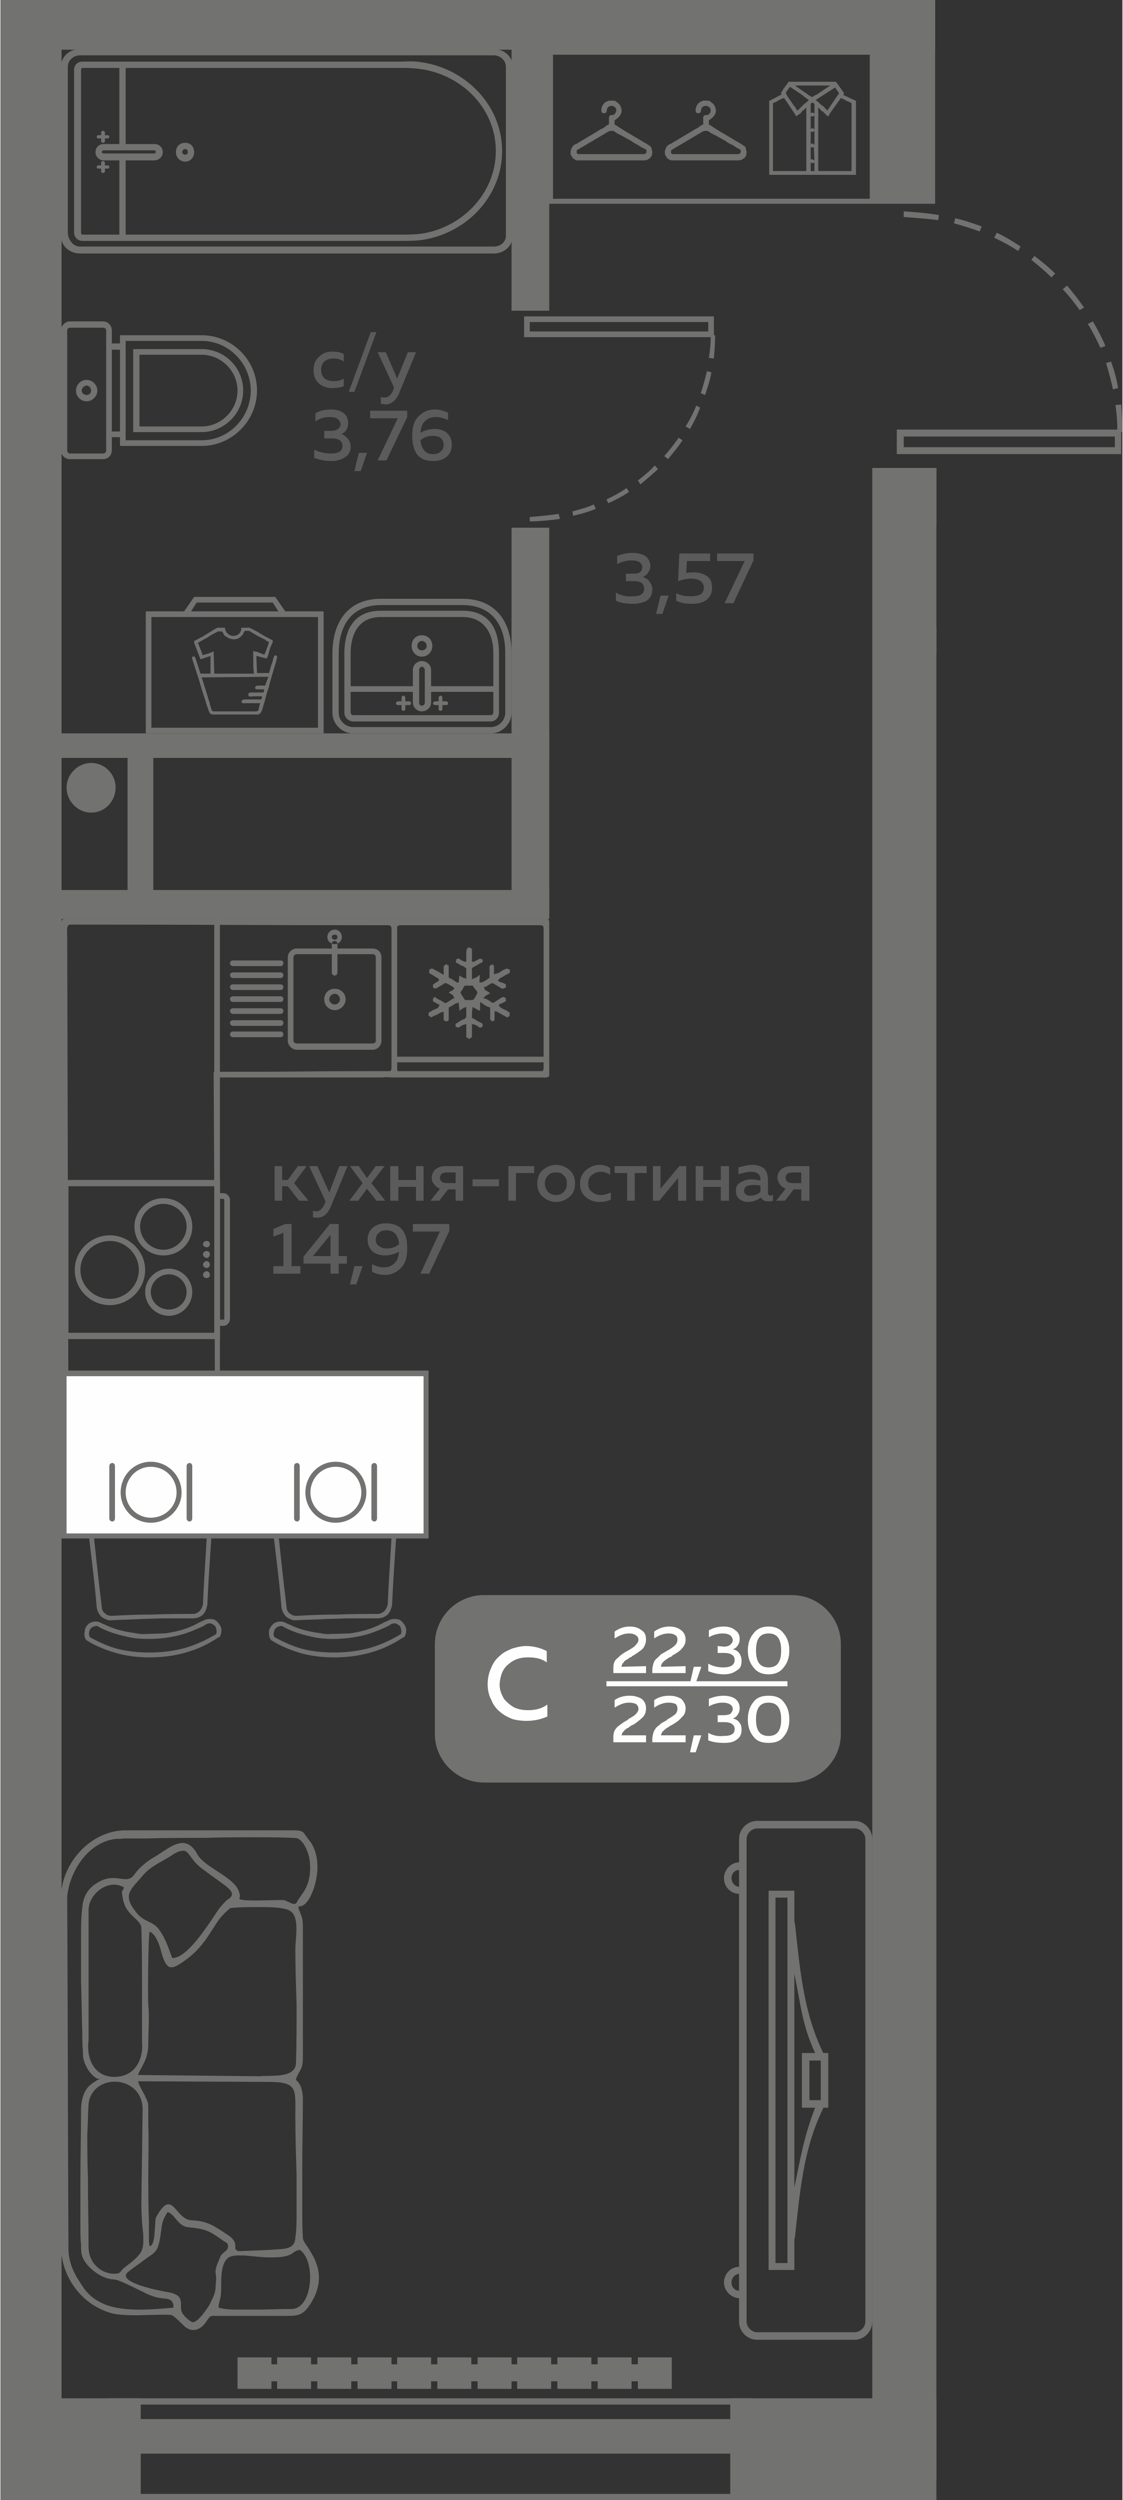 <?xml version="1.0" encoding="UTF-8"?>
<!DOCTYPE svg PUBLIC "-//W3C//DTD SVG 1.1//EN" "http://www.w3.org/Graphics/SVG/1.1/DTD/svg11.dtd">
<!-- Creator: CorelDRAW 2020 (64-Bit) -->
<svg xmlns="http://www.w3.org/2000/svg" xml:space="preserve" width="285px" height="634px" version="1.1" style="shape-rendering:geometricPrecision; text-rendering:geometricPrecision; image-rendering:optimizeQuality; fill-rule:evenodd; clip-rule:evenodd"
viewBox="0 0 17.85 39.75"
 xmlns:xlink="http://www.w3.org/1999/xlink"
 xmlns:xodm="http://www.corel.com/coreldraw/odm/2003">
 <rect x="0" y="0" width="17.85" height="39.75" fill="#333333" stroke="none"/>
 <defs>
  <style type="text/css">
   <![CDATA[
    .fil5 {fill:#FEFEFE}
    .fil0 {fill:#727271}
    .fil6 {fill:#727271}
    .fil3 {fill:#FEFEFE}
    .fil4 {fill:#FEFEFE;fill-rule:nonzero}
    .fil2 {fill:#727271;fill-rule:nonzero}
    .fil1 {fill:#5B5B5B;fill-rule:nonzero}
   ]]>
  </style>
 </defs>
 <g id="Слой_x0020_1">
  <g id="_1784571975296">
   <g>
    <polygon class="fil0" points="0,0 0,38.9 0.97,38.9 0.97,0 "/>
    <polygon class="fil0" points="14.89,7.44 13.87,7.44 13.87,39.42 14.89,39.42 "/>
    <polygon class="fil0" points="8.73,14.15 0.62,14.15 0.62,14.61 8.73,14.61 "/>
    <polygon class="fil0" points="8.73,11.66 0.62,11.66 0.62,12.05 8.73,12.05 "/>
    <polygon class="fil0" points="2.02,11.81 2.02,14.4 2.43,14.4 2.43,11.81 "/>
    <polygon class="fil0" points="0.62,0 0.62,0.79 14.87,0.79 14.87,0 "/>
    <polygon class="fil0" points="13.91,0 13.91,3.24 14.87,3.24 14.87,0 "/>
    <polygon class="fil0" points="10.77,0 10.77,0.5 11.38,0.5 11.38,0 "/>
    <polygon class="fil0" points="2.5,0 2.5,0.52 2.01,0.52 2.01,0 "/>
    <path class="fil1" d="M4.98 5.89c0,-0.1 0.03,-0.17 0.09,-0.22 0.06,-0.06 0.13,-0.08 0.21,-0.08 0.07,0 0.13,0.01 0.18,0.04l0 0.12c-0.05,-0.04 -0.1,-0.05 -0.16,-0.05 -0.05,0 -0.1,0.01 -0.14,0.04 -0.04,0.03 -0.06,0.08 -0.06,0.14 0,0.06 0.02,0.11 0.06,0.14 0.04,0.03 0.09,0.04 0.14,0.04 0.06,0 0.11,-0.01 0.16,-0.04l0 0.12c-0.05,0.02 -0.11,0.03 -0.18,0.03 -0.08,0 -0.15,-0.02 -0.21,-0.07 -0.06,-0.05 -0.09,-0.12 -0.09,-0.21zm0.65 0.34l-0.09 0 0.35 -0.95 0.09 0 -0.35 0.95zm0.68 -0.21l0.17 -0.42 0.13 0 -0.26 0.63c-0.05,0.13 -0.13,0.2 -0.22,0.2 -0.03,0 -0.05,-0.01 -0.08,-0.01l0 -0.11c0.02,0.01 0.04,0.01 0.06,0.01 0.06,0 0.11,-0.04 0.14,-0.13l0.01 -0.03 -0.26 -0.56 0.13 0 0.18 0.42zm-0.78 0.71c0,0.04 -0.01,0.08 -0.03,0.11 -0.02,0.03 -0.05,0.05 -0.08,0.06 0.04,0.01 0.07,0.04 0.1,0.07 0.03,0.03 0.05,0.08 0.05,0.13 0,0.08 -0.03,0.13 -0.09,0.17 -0.06,0.04 -0.13,0.06 -0.21,0.06 -0.11,0 -0.2,-0.02 -0.28,-0.05l0 -0.13c0.08,0.04 0.17,0.06 0.27,0.06 0.12,0 0.18,-0.04 0.18,-0.12 0,-0.08 -0.06,-0.12 -0.17,-0.12l-0.12 0 0 -0.12 0.11 0c0.05,0 0.08,-0.01 0.11,-0.03 0.02,-0.02 0.04,-0.04 0.04,-0.07 0,-0.04 -0.02,-0.07 -0.05,-0.09 -0.02,-0.02 -0.07,-0.03 -0.12,-0.03 -0.08,0 -0.16,0.02 -0.23,0.07l0 -0.13c0.07,-0.04 0.15,-0.06 0.25,-0.06 0.08,0 0.15,0.02 0.2,0.06 0.05,0.04 0.07,0.09 0.07,0.16zm0.2 0.76l-0.1 0 0.07 -0.29 0.13 0 -0.1 0.29zm0.15 -0.96l0.59 0 0 0.1 -0.33 0.69 -0.14 0 0.32 -0.67 -0.44 0 0 -0.12zm0.8 0.35c0.07,-0.04 0.15,-0.06 0.23,-0.06 0.07,0 0.14,0.02 0.19,0.06 0.05,0.05 0.08,0.11 0.08,0.19 0,0.08 -0.03,0.15 -0.08,0.19 -0.06,0.05 -0.13,0.07 -0.21,0.07 -0.12,0 -0.2,-0.03 -0.26,-0.1 -0.05,-0.07 -0.08,-0.17 -0.08,-0.3 0,-0.14 0.03,-0.24 0.1,-0.31 0.07,-0.07 0.15,-0.11 0.26,-0.11 0.07,0 0.14,0.02 0.21,0.05l0 0.12c-0.06,-0.03 -0.13,-0.05 -0.2,-0.05 -0.06,0 -0.12,0.02 -0.16,0.06 -0.05,0.04 -0.07,0.1 -0.08,0.19zm0 0.12c0.02,0.14 0.08,0.22 0.2,0.22 0.05,0 0.09,-0.01 0.12,-0.04 0.03,-0.02 0.05,-0.06 0.05,-0.11 0,-0.05 -0.02,-0.08 -0.05,-0.11 -0.03,-0.02 -0.08,-0.03 -0.13,-0.03 -0.07,0 -0.13,0.02 -0.19,0.07z"/>
    <path class="fil1" d="M10.34 9c0,0.04 -0.02,0.08 -0.04,0.11 -0.02,0.03 -0.05,0.05 -0.08,0.06 0.04,0.02 0.08,0.04 0.1,0.07 0.03,0.04 0.05,0.08 0.05,0.13 0,0.08 -0.03,0.14 -0.09,0.18 -0.05,0.03 -0.13,0.05 -0.21,0.05 -0.1,0 -0.2,-0.01 -0.28,-0.05l0 -0.13c0.08,0.05 0.17,0.07 0.27,0.06 0.12,0 0.18,-0.04 0.18,-0.12 0,-0.08 -0.05,-0.12 -0.16,-0.12l-0.13 0 0 -0.12 0.11 0c0.05,0 0.08,0 0.11,-0.02 0.03,-0.02 0.04,-0.05 0.04,-0.08 0,-0.04 -0.02,-0.06 -0.04,-0.08 -0.03,-0.02 -0.07,-0.03 -0.13,-0.03 -0.08,0 -0.16,0.02 -0.23,0.06l0 -0.13c0.07,-0.03 0.16,-0.05 0.25,-0.05 0.08,0 0.15,0.02 0.2,0.05 0.05,0.04 0.08,0.1 0.08,0.16zm0.19 0.76l-0.1 0 0.07 -0.29 0.13 0 -0.1 0.29zm0.27 -0.96l0.49 0 0 0.12 -0.37 0 -0.01 0.19c0.04,-0.01 0.08,-0.01 0.12,-0.01 0.08,0 0.15,0.02 0.21,0.06 0.06,0.04 0.08,0.1 0.08,0.19 0,0.08 -0.03,0.14 -0.09,0.19 -0.06,0.04 -0.13,0.06 -0.23,0.06 -0.09,0 -0.17,-0.01 -0.25,-0.05l0 -0.12c0.07,0.04 0.15,0.05 0.24,0.05 0.06,0 0.11,-0.01 0.15,-0.03 0.03,-0.03 0.05,-0.06 0.05,-0.1 0,-0.1 -0.07,-0.15 -0.21,-0.15 -0.07,0 -0.14,0.02 -0.2,0.04l0.02 -0.44zm0.6 0l0.58 0 0 0.11 -0.32 0.68 -0.14 0 0.32 -0.67 -0.44 0 0 -0.12z"/>
    <path class="fil2" d="M17.83 6.43c0.01,0.15 0.02,0.29 0.02,0.44l-0.08 0c0,-0.15 -0.01,-0.29 -0.03,-0.43l0.09 -0.01zm-3.46 -3.07c0.15,0.01 0.41,0.03 0.56,0.06l-0.01 0.08c-0.15,-0.02 -0.41,-0.04 -0.55,-0.05l0 -0.09zm0.82 0.11c0.14,0.03 0.28,0.08 0.42,0.13l-0.03 0.08c-0.14,-0.05 -0.27,-0.09 -0.41,-0.13l0.02 -0.08zm0.66 0.23c0.13,0.06 0.26,0.14 0.38,0.22l-0.04 0.07c-0.12,-0.08 -0.25,-0.15 -0.38,-0.21l0.04 -0.08zm0.6 0.37c0.12,0.09 0.23,0.18 0.33,0.28l-0.06 0.06c-0.1,-0.1 -0.21,-0.19 -0.32,-0.28l0.05 -0.06zm0.52 0.47c0.09,0.11 0.18,0.22 0.27,0.35l-0.07 0.04c-0.08,-0.11 -0.17,-0.23 -0.27,-0.33l0.07 -0.06zm0.41 0.57c0.07,0.12 0.14,0.25 0.2,0.39l-0.08 0.03c-0.06,-0.13 -0.12,-0.25 -0.2,-0.38l0.08 -0.04zm0.29 0.64c0.05,0.14 0.09,0.28 0.11,0.42l-0.08 0.02c-0.03,-0.14 -0.07,-0.28 -0.11,-0.42l0.08 -0.02z"/>
    <path class="fil0" d="M14.26 7.22l0 -0.39 3.57 0 0 0.39 -3.57 0zm3.47 -0.11l0 -0.17 -3.36 0 0 0.17 3.36 0z"/>
    <polygon class="fil0" points="14.03,8.35 14.89,8.35 14.89,7.44 14.03,7.44 "/>
    <polygon class="fil0" points="14.03,10.39 14.89,10.39 14.89,9.97 14.03,9.97 "/>
    <path class="fil1" d="M4.48 19.09l-0.12 0 0 -0.55 0.12 0 0 0.22 0.09 0 0.16 -0.22 0.14 0 -0.2 0.27 0.23 0.28 -0.15 0 -0.18 -0.23 -0.09 0 0 0.23zm0.75 -0.13l0.16 -0.42 0.13 0 -0.26 0.63c-0.05,0.13 -0.13,0.19 -0.22,0.19 -0.02,0 -0.05,0 -0.07,-0.01l0 -0.1c0.01,0 0.03,0.01 0.05,0.01 0.06,0 0.11,-0.05 0.14,-0.13l0.01 -0.03 -0.26 -0.56 0.13 0 0.19 0.42zm0.74 -0.42l0.14 0 -0.21 0.27 0.22 0.28 -0.14 0 -0.15 -0.19 -0.14 0.19 -0.14 0 0.21 -0.28 -0.2 -0.27 0.14 0 0.13 0.19 0.14 -0.19zm0.36 0.55l-0.13 0 0 -0.55 0.13 0 0 0.22 0.28 0 0 -0.22 0.12 0 0 0.55 -0.12 0 0 -0.22 -0.28 0 0 0.22zm0.65 0l-0.14 0 0.15 -0.19c-0.04,-0.02 -0.07,-0.04 -0.09,-0.07 -0.03,-0.03 -0.04,-0.07 -0.04,-0.1 0,-0.06 0.02,-0.1 0.06,-0.14 0.04,-0.03 0.09,-0.05 0.16,-0.05l0.28 0 0 0.55 -0.12 0 0 -0.18 -0.12 0 -0.14 0.18zm0.04 -0.43c-0.02,0.02 -0.03,0.04 -0.03,0.07 0,0.02 0.01,0.04 0.03,0.06 0.02,0.01 0.04,0.02 0.08,0.02l0.14 0 0 -0.17 -0.14 0c-0.04,0 -0.06,0.01 -0.08,0.02zm0.49 0.09l0.42 0 0 0.11 -0.42 0 0 -0.11zm0.69 0.34l-0.12 0 0 -0.55 0.41 0 0 0.11 -0.29 0 0 0.44zm0.43 -0.06c-0.06,-0.05 -0.09,-0.12 -0.09,-0.21 0,-0.1 0.03,-0.17 0.09,-0.22 0.06,-0.05 0.13,-0.08 0.21,-0.08 0.08,0 0.15,0.03 0.21,0.08 0.06,0.05 0.09,0.12 0.09,0.22 0,0.09 -0.03,0.16 -0.09,0.21 -0.06,0.05 -0.13,0.08 -0.21,0.08 -0.08,0 -0.15,-0.03 -0.21,-0.08zm0.33 -0.08c0.04,-0.04 0.05,-0.08 0.05,-0.13 0,-0.06 -0.01,-0.1 -0.05,-0.13 -0.03,-0.04 -0.07,-0.05 -0.12,-0.05 -0.05,0 -0.1,0.01 -0.13,0.05 -0.03,0.03 -0.05,0.07 -0.05,0.13 0,0.05 0.02,0.09 0.05,0.13 0.03,0.03 0.08,0.05 0.13,0.05 0.05,0 0.09,-0.02 0.12,-0.05zm0.26 -0.13c0,-0.1 0.04,-0.17 0.1,-0.22 0.06,-0.05 0.13,-0.08 0.21,-0.08 0.07,0 0.12,0.02 0.17,0.05l0 0.11c-0.04,-0.03 -0.09,-0.05 -0.15,-0.05 -0.06,0 -0.1,0.02 -0.14,0.05 -0.04,0.03 -0.06,0.07 -0.06,0.14 0,0.06 0.02,0.1 0.06,0.13 0.04,0.03 0.08,0.05 0.14,0.05 0.06,0 0.11,-0.02 0.16,-0.04l0 0.11c-0.05,0.03 -0.12,0.04 -0.19,0.04 -0.08,0 -0.15,-0.03 -0.21,-0.08 -0.06,-0.05 -0.09,-0.12 -0.09,-0.21zm0.87 0.27l-0.12 0 0 -0.44 -0.2 0 0 -0.11 0.51 0 0 0.11 -0.19 0 0 0.44zm0.39 0l-0.1 0 0 -0.55 0.12 0 0 0.36 0.3 -0.36 0.11 0 0 0.55 -0.13 0 0 -0.36 -0.3 0.36zm0.7 0l-0.12 0 0 -0.55 0.12 0 0 0.22 0.28 0 0 -0.22 0.13 0 0 0.55 -0.13 0 0 -0.22 -0.28 0 0 0.22zm1.03 -0.12c0,0.02 0.02,0.04 0.04,0.04 0.01,0 0.03,-0.01 0.04,-0.01l0 0.09c-0.02,0.01 -0.05,0.01 -0.08,0.01 -0.05,0 -0.09,-0.02 -0.11,-0.06 -0.06,0.04 -0.13,0.07 -0.21,0.07 -0.05,0 -0.1,-0.02 -0.14,-0.05 -0.03,-0.03 -0.05,-0.07 -0.05,-0.12 0,-0.07 0.02,-0.11 0.07,-0.14 0.05,-0.03 0.11,-0.05 0.18,-0.05 0.04,0 0.09,0.01 0.14,0.02l0 -0.02c0,-0.04 -0.01,-0.07 -0.04,-0.09 -0.02,-0.02 -0.06,-0.03 -0.11,-0.03 -0.06,0 -0.13,0.02 -0.2,0.04l0 -0.11c0.08,-0.02 0.15,-0.04 0.22,-0.04 0.08,0 0.14,0.02 0.19,0.06 0.04,0.04 0.06,0.1 0.06,0.19l0 0.2zm-0.24 -0.13c-0.04,0 -0.08,0.01 -0.1,0.02 -0.03,0.02 -0.04,0.04 -0.04,0.07 0,0.03 0.01,0.05 0.03,0.06 0.02,0.02 0.04,0.02 0.07,0.02 0.06,0 0.12,-0.02 0.16,-0.06l0 -0.1c-0.04,-0.01 -0.08,-0.01 -0.12,-0.01zm0.51 0.25l-0.14 0 0.15 -0.19c-0.04,-0.02 -0.07,-0.04 -0.09,-0.07 -0.02,-0.03 -0.04,-0.07 -0.04,-0.1 0,-0.06 0.02,-0.1 0.06,-0.14 0.04,-0.03 0.09,-0.05 0.16,-0.05l0.29 0 0 0.55 -0.13 0 0 -0.18 -0.12 0 -0.14 0.18zm0.04 -0.43c-0.02,0.02 -0.03,0.04 -0.03,0.07 0,0.02 0.01,0.04 0.03,0.06 0.02,0.01 0.05,0.02 0.08,0.02l0.14 0 0 -0.17 -0.14 0c-0.03,0 -0.06,0.01 -0.08,0.02zm-7.99 0.8l0.1 0 0 0.67 0.14 0 0 0.12 -0.43 0 0 -0.12 0.16 0 0 -0.53 -0.16 0.06 0 -0.12 0.19 -0.08zm0.71 0l0.14 0 0 0.51 0.13 0 0 0.12 -0.13 0 0 0.16 -0.13 0 0 -0.16 -0.43 0 0 -0.11 0.42 -0.52zm0.01 0.51l0 -0.34 -0.28 0.34 0.28 0zm0.41 0.45l-0.1 0 0.07 -0.29 0.13 0 -0.1 0.29zm0.18 -0.71c0,-0.08 0.03,-0.15 0.08,-0.19 0.06,-0.05 0.13,-0.07 0.21,-0.07 0.12,0 0.2,0.03 0.26,0.1 0.06,0.07 0.08,0.17 0.08,0.3 0,0.14 -0.03,0.24 -0.1,0.31 -0.07,0.07 -0.15,0.11 -0.26,0.11 -0.07,0 -0.14,-0.02 -0.2,-0.05l0 -0.12c0.06,0.03 0.12,0.05 0.19,0.05 0.06,0 0.12,-0.02 0.16,-0.06 0.05,-0.04 0.07,-0.1 0.08,-0.19 -0.07,0.04 -0.15,0.06 -0.23,0.06 -0.07,0 -0.13,-0.02 -0.19,-0.06 -0.05,-0.05 -0.08,-0.11 -0.08,-0.19zm0.3 -0.15c-0.05,0 -0.09,0.01 -0.12,0.04 -0.03,0.02 -0.05,0.06 -0.05,0.11 0,0.05 0.02,0.08 0.05,0.1 0.04,0.03 0.08,0.04 0.13,0.04 0.07,0 0.13,-0.02 0.19,-0.07 -0.01,-0.14 -0.08,-0.22 -0.2,-0.22zm0.42 -0.1l0.58 0 0 0.11 -0.32 0.68 -0.14 0 0.31 -0.67 -0.43 0 0 -0.12z"/>
    <polygon class="fil0" points="14.89,38.13 11.61,38.13 11.61,39.75 14.89,39.75 "/>
    <polygon class="fil0" points="2.23,38.13 0,38.13 0,39.75 2.23,39.75 "/>
    <polygon class="fil0" points="11.96,39.75 1.7,39.75 1.7,39.65 11.96,39.65 "/>
    <polygon class="fil0" points="11.96,38.23 1.7,38.23 1.7,38.13 11.96,38.13 "/>
    <polygon class="fil0" points="11.96,39.01 1.7,39.01 1.7,38.46 11.96,38.46 "/>
    <path class="fil0" d="M7.69 25.36l4.9 0c0.43,0 0.78,0.35 0.78,0.78l0 1.43c0,0.42 -0.35,0.77 -0.78,0.77l-4.9 0c-0.43,0 -0.78,-0.35 -0.78,-0.77l0 -1.43c0,-0.43 0.35,-0.78 0.78,-0.78z"/>
    <polygon class="fil3" points="9.64,26.73 12.52,26.73 12.52,26.81 9.64,26.81 "/>
    <path class="fil4" d="M7.75 26.78c0,-0.1 0.02,-0.19 0.06,-0.27 0.03,-0.08 0.08,-0.14 0.14,-0.19 0.05,-0.05 0.12,-0.08 0.19,-0.11 0.07,-0.02 0.14,-0.04 0.22,-0.04 0.12,0 0.23,0.03 0.33,0.08l0 0.18c-0.08,-0.06 -0.18,-0.08 -0.3,-0.08 -0.12,0 -0.22,0.03 -0.31,0.11 -0.09,0.07 -0.13,0.18 -0.14,0.32 0,0.09 0.03,0.16 0.07,0.23 0.05,0.06 0.11,0.11 0.17,0.14 0.07,0.03 0.14,0.04 0.22,0.04 0.12,0 0.22,-0.03 0.3,-0.09l0 0.19c-0.11,0.05 -0.22,0.07 -0.34,0.07 -0.07,0 -0.15,-0.01 -0.22,-0.03 -0.07,-0.03 -0.13,-0.06 -0.19,-0.11 -0.06,-0.05 -0.11,-0.11 -0.14,-0.19 -0.04,-0.07 -0.06,-0.16 -0.06,-0.25z"/>
    <path class="fil4" d="M9.77 25.94c0.07,-0.05 0.15,-0.08 0.24,-0.08 0.08,0 0.14,0.02 0.19,0.06 0.05,0.03 0.07,0.08 0.07,0.15 0,0.05 -0.02,0.1 -0.05,0.14 -0.04,0.04 -0.09,0.07 -0.15,0.11 -0.01,0 -0.02,0.01 -0.03,0.02 -0.01,0.01 -0.02,0.01 -0.03,0.01 0,0.01 -0.01,0.01 -0.02,0.02 -0.01,0.01 -0.02,0.01 -0.03,0.02 0,0 -0.01,0 -0.02,0.01 -0.01,0.01 -0.01,0.01 -0.02,0.02 0,0 -0.01,0.01 -0.01,0.02 -0.01,0 -0.01,0.01 -0.02,0.01 0,0.01 0,0.02 0,0.02 -0.01,0.01 -0.01,0.02 -0.01,0.03l0.39 -0.01 0 0.11 -0.52 0 0 -0.05c0,-0.04 0,-0.08 0.01,-0.11 0.01,-0.03 0.03,-0.06 0.06,-0.08 0.03,-0.03 0.05,-0.05 0.07,-0.06 0.01,-0.01 0.04,-0.03 0.08,-0.05 0.01,0 0.01,-0.01 0.01,-0.01 0,0 0.01,0 0.01,0 0.06,-0.04 0.1,-0.06 0.11,-0.08 0.03,-0.03 0.05,-0.06 0.05,-0.09 0,-0.03 -0.02,-0.06 -0.04,-0.07 -0.03,-0.02 -0.06,-0.03 -0.11,-0.03 -0.08,0 -0.15,0.03 -0.23,0.08l0 -0.11zm0.63 0c0.07,-0.05 0.15,-0.08 0.24,-0.08 0.08,0 0.14,0.02 0.19,0.06 0.04,0.03 0.07,0.08 0.07,0.15 0,0.05 -0.02,0.1 -0.06,0.14 -0.03,0.04 -0.08,0.07 -0.15,0.11 0,0 -0.01,0.01 -0.02,0.02 -0.02,0.01 -0.03,0.01 -0.03,0.01 -0.01,0.01 -0.01,0.01 -0.03,0.02 -0.01,0.01 -0.02,0.01 -0.02,0.02 -0.01,0 -0.01,0 -0.02,0.01 -0.01,0.01 -0.02,0.01 -0.02,0.02 -0.01,0 -0.01,0.01 -0.02,0.02 0,0 -0.01,0.01 -0.01,0.01 0,0.01 0,0.02 -0.01,0.02 0,0.01 0,0.02 0,0.03l0.39 -0.01 0 0.11 -0.53 0 0 -0.05c0,-0.04 0.01,-0.08 0.02,-0.11 0.01,-0.03 0.03,-0.06 0.06,-0.08 0.03,-0.03 0.05,-0.05 0.06,-0.06 0.02,-0.01 0.05,-0.03 0.09,-0.05 0,0 0,-0.01 0.01,-0.01 0,0 0,0 0.01,0 0.06,-0.04 0.09,-0.06 0.11,-0.08 0.03,-0.03 0.04,-0.06 0.04,-0.09 0,-0.03 -0.01,-0.06 -0.03,-0.07 -0.03,-0.02 -0.06,-0.03 -0.11,-0.03 -0.08,0 -0.16,0.03 -0.23,0.08l0 -0.11zm0.66 0.82l-0.09 0 0.06 -0.26 0.12 0 -0.09 0.26zm0.7 -0.7c0,0.04 -0.01,0.07 -0.03,0.1 -0.02,0.03 -0.04,0.05 -0.08,0.06 0.04,0.01 0.08,0.03 0.1,0.06 0.03,0.04 0.04,0.08 0.04,0.13 0,0.07 -0.02,0.12 -0.08,0.15 -0.05,0.04 -0.12,0.06 -0.2,0.06 -0.09,0 -0.17,-0.02 -0.25,-0.05l0 -0.12c0.07,0.04 0.15,0.06 0.24,0.06 0.12,0 0.18,-0.04 0.18,-0.12 0,-0.07 -0.06,-0.11 -0.16,-0.11l-0.11 0 0 -0.11 0.1 0.01c0.04,0 0.08,-0.01 0.1,-0.03 0.02,-0.02 0.04,-0.04 0.04,-0.07 0,-0.04 -0.02,-0.06 -0.04,-0.08 -0.03,-0.02 -0.07,-0.03 -0.12,-0.03 -0.07,0 -0.15,0.02 -0.22,0.06l0 -0.11c0.07,-0.04 0.15,-0.06 0.24,-0.06 0.07,0 0.14,0.02 0.18,0.06 0.05,0.03 0.07,0.08 0.07,0.14zm0.22 0.45c-0.06,-0.07 -0.09,-0.16 -0.09,-0.27 0,-0.11 0.03,-0.2 0.09,-0.27 0.05,-0.07 0.13,-0.11 0.24,-0.11 0.11,0 0.19,0.04 0.24,0.11 0.06,0.07 0.09,0.16 0.09,0.27 0,0.11 -0.03,0.2 -0.09,0.27 -0.05,0.07 -0.13,0.11 -0.24,0.11 -0.11,0 -0.19,-0.04 -0.24,-0.11zm0.24 0c0.14,0 0.2,-0.09 0.2,-0.27 0,-0.18 -0.06,-0.27 -0.2,-0.27 -0.14,0 -0.2,0.09 -0.2,0.27 0,0.18 0.06,0.27 0.2,0.27z"/>
    <path class="fil4" d="M9.77 27.03c0.07,-0.05 0.15,-0.07 0.24,-0.07 0.08,0 0.14,0.02 0.19,0.05 0.05,0.04 0.07,0.09 0.07,0.15 0,0.06 -0.02,0.11 -0.05,0.14 -0.04,0.04 -0.09,0.08 -0.15,0.12 -0.01,0 -0.02,0.01 -0.03,0.01 -0.01,0.01 -0.02,0.02 -0.03,0.02 0,0 -0.01,0.01 -0.02,0.02 -0.01,0 -0.02,0.01 -0.03,0.01 0,0.01 -0.01,0.01 -0.02,0.02 -0.01,0 -0.01,0.01 -0.02,0.02 0,0 -0.01,0.01 -0.01,0.01 -0.01,0.01 -0.01,0.02 -0.02,0.02 0,0.01 0,0.01 0,0.02 -0.01,0.01 -0.01,0.01 -0.01,0.02l0.39 0 0 0.11 -0.52 0 0 -0.05c0,-0.04 0,-0.08 0.01,-0.11 0.01,-0.03 0.03,-0.06 0.06,-0.09 0.03,-0.02 0.05,-0.04 0.07,-0.05 0.01,-0.01 0.04,-0.03 0.08,-0.05 0.01,-0.01 0.01,-0.01 0.01,-0.01 0,0 0.01,0 0.01,-0.01 0.06,-0.03 0.1,-0.06 0.11,-0.07 0.03,-0.03 0.05,-0.06 0.05,-0.09 0,-0.04 -0.02,-0.06 -0.04,-0.08 -0.03,-0.01 -0.06,-0.02 -0.11,-0.02 -0.08,0 -0.15,0.03 -0.23,0.08l0 -0.12zm0.63 0c0.07,-0.05 0.15,-0.07 0.24,-0.07 0.08,0 0.14,0.02 0.19,0.05 0.04,0.04 0.07,0.09 0.07,0.15 0,0.06 -0.02,0.11 -0.06,0.14 -0.03,0.04 -0.08,0.08 -0.15,0.12 0,0 -0.01,0.01 -0.02,0.01 -0.02,0.01 -0.03,0.02 -0.03,0.02 -0.01,0 -0.01,0.01 -0.03,0.02 -0.01,0 -0.02,0.01 -0.02,0.01 -0.01,0.01 -0.01,0.01 -0.02,0.02 -0.01,0 -0.02,0.01 -0.02,0.02 -0.01,0 -0.01,0.01 -0.02,0.01 0,0.01 -0.01,0.02 -0.01,0.02 0,0.01 0,0.01 -0.01,0.02 0,0.01 0,0.01 0,0.02l0.39 0 0 0.11 -0.53 0 0 -0.05c0,-0.04 0.01,-0.08 0.02,-0.11 0.01,-0.03 0.03,-0.06 0.06,-0.09 0.03,-0.02 0.05,-0.04 0.06,-0.05 0.02,-0.01 0.05,-0.03 0.09,-0.05 0,-0.01 0,-0.01 0.01,-0.01 0,0 0,0 0.01,-0.01 0.06,-0.03 0.09,-0.06 0.11,-0.07 0.03,-0.03 0.04,-0.06 0.04,-0.09 0,-0.04 -0.01,-0.06 -0.03,-0.08 -0.03,-0.01 -0.06,-0.02 -0.11,-0.02 -0.08,0 -0.16,0.03 -0.23,0.08l0 -0.12zm0.66 0.83l-0.09 0 0.06 -0.27 0.12 0 -0.09 0.27zm0.7 -0.7c0,0.04 -0.01,0.07 -0.03,0.1 -0.02,0.03 -0.04,0.05 -0.08,0.06 0.04,0.01 0.08,0.03 0.1,0.06 0.03,0.03 0.04,0.07 0.04,0.12 0,0.07 -0.02,0.12 -0.08,0.16 -0.05,0.04 -0.12,0.05 -0.2,0.05 -0.09,0 -0.17,-0.01 -0.25,-0.04l0 -0.12c0.07,0.04 0.15,0.06 0.24,0.05 0.12,0 0.18,-0.03 0.18,-0.11 0,-0.07 -0.06,-0.11 -0.16,-0.11l-0.11 0 0 -0.11 0.1 0c0.04,0 0.08,-0.01 0.1,-0.02 0.02,-0.02 0.04,-0.05 0.04,-0.08 0,-0.03 -0.02,-0.06 -0.04,-0.07 -0.03,-0.02 -0.07,-0.03 -0.12,-0.03 -0.07,0 -0.15,0.02 -0.22,0.06l0 -0.12c0.07,-0.03 0.15,-0.05 0.24,-0.05 0.07,0 0.14,0.02 0.18,0.05 0.05,0.04 0.07,0.09 0.07,0.15zm0.22 0.45c-0.06,-0.07 -0.09,-0.16 -0.09,-0.27 0,-0.12 0.03,-0.21 0.09,-0.28 0.05,-0.07 0.13,-0.1 0.24,-0.1 0.11,0 0.19,0.03 0.24,0.1 0.06,0.07 0.09,0.16 0.09,0.28 0,0.11 -0.03,0.2 -0.09,0.27 -0.05,0.07 -0.13,0.1 -0.24,0.1 -0.11,0 -0.19,-0.03 -0.24,-0.1zm0.24 -0.01c0.14,0 0.2,-0.09 0.2,-0.26 0,-0.18 -0.06,-0.27 -0.2,-0.27 -0.14,0 -0.2,0.09 -0.2,0.27 0,0.17 0.06,0.26 0.2,0.26z"/>
    <path class="fil0" d="M1.44 12.92c-0.21,0 -0.39,-0.18 -0.39,-0.4 0,-0.21 0.18,-0.39 0.39,-0.39 0.22,0 0.39,0.18 0.39,0.39 0,0.22 -0.17,0.4 -0.39,0.4z"/>
    <path class="fil0" d="M13.92 0.78l-5.21 0 0 2.46 5.21 0 0 -2.46zm-0.09 0.09l0 2.29 -5.04 0 0 -2.29 5.04 0z"/>
    <path class="fil0" d="M12.89 2.72l0.06 0 0 -0.14c0,0 0,0 0,0l-0.01 0.01c-0.03,0.01 -0.05,-0.01 -0.05,-0.01l0 0.12c0,0.01 0,0.02 0,0.02zm0.05 -0.39c-0.02,0.03 -0.05,0.01 -0.05,0l0 0.21c0,0 0.02,-0.02 0.04,0 0.01,0 0.01,0 0.01,0 0,0 0,0 0,0.01l0.01 0 -0.01 -0.22zm0.01 -0.25l-0.01 0.01c0,0 0,0 -0.01,0 -0.02,0.02 -0.03,0 -0.04,0l0 0.21c0.01,-0.01 0.01,-0.02 0.03,-0.02 0.01,0.01 0.01,0.01 0.02,0.01 0,0.01 0,0.01 0.01,0.01l0 -0.22zm0 -0.24c-0.01,0 -0.01,0 -0.02,0.01 -0.02,0.01 -0.04,-0.01 -0.04,-0.01l0 0.21c0.01,0 0.01,-0.01 0.02,-0.01 0.03,0 0.02,0 0.04,0.02l0 -0.22zm0 -0.03c0,-0.02 0,-0.15 0,-0.16 -0.01,0 -0.03,-0.02 -0.03,-0.02l-0.01 0c0,0 0,0 -0.01,0.01 0,0 -0.01,0.01 -0.01,0.01 0,0.01 0,0.14 0,0.15 0.01,0 0.01,-0.01 0.03,-0.01 0.01,0 0.02,0.01 0.03,0.02zm0.59 -0.17l-0.06 -0.03c-0.01,0 -0.01,0 -0.01,0 -0.01,-0.01 -0.09,-0.05 -0.1,-0.05l-0.18 0.25c0,0.01 -0.02,0.04 -0.02,0.04 -0.01,0 -0.01,0 -0.01,-0.01 -0.01,0 -0.01,0 -0.01,0l-0.07 -0.07c-0.01,0 -0.01,0 -0.01,0l-0.02 -0.02c-0.01,-0.01 -0.03,-0.04 -0.04,-0.04l0 0.98c0,0.01 0,0.03 0.01,0.03l0.52 0 0 -1.04c0,0 0,0 0,0 0,-0.01 0,-0.01 0,-0.01 0,-0.01 0,-0.02 0,-0.03zm-1.25 0.03l0 0.1c0,0.01 0,0.01 0,0.01l0 0.2c0,0 0,0.01 0,0.01 0,0 0,0 0,0.01l0 0.1c0,0 0,0 0,0.01l0 0.09c0,0.01 0,0.01 0,0.01l0 0.2c0,0 0,0.01 0,0.01 0,0 0,0 0,0.01l0 0.1c0,0 0,0 0,0.01l0 0.18 0.53 0 0 -1.01c-0.01,0.01 -0.05,0.05 -0.07,0.06l-0.02 0.03c-0.01,0.01 -0.02,0.01 -0.03,0.02l-0.04 0.03c0,-0.01 -0.01,-0.02 -0.02,-0.03 0,-0.01 -0.01,-0.02 -0.01,-0.02l-0.14 -0.21c-0.01,0 -0.01,-0.01 -0.01,-0.02 -0.01,0 -0.01,-0.01 -0.02,-0.01 -0.01,0 -0.08,0.03 -0.1,0.05 -0.01,0 -0.01,0 -0.02,0.01l-0.05 0.02c0,0.01 0,0.01 0,0.02l0 0.01zm0.5 -0.13c-0.01,-0.01 -0.01,-0.01 -0.01,-0.01 -0.01,0 -0.01,0 -0.01,-0.01l-0.21 -0.14 -0.05 0.07c-0.02,0.03 -0.02,0.03 -0.01,0.04l0.03 0.06c0.01,0 0.01,0 0.01,0.01 0.03,0.04 0.07,0.11 0.11,0.15 0,0.01 0.02,0.04 0.03,0.05l0.06 -0.06c0,0 0,0 0,0l0.01 -0.01c0.01,-0.01 0.01,-0.01 0.02,-0.02 0.02,-0.02 0.05,-0.04 0.07,-0.06l0.02 -0.02 -0.07 -0.05zm0.37 0.22c0,-0.01 0.01,-0.02 0.01,-0.03 0.01,0 0.01,0 0.01,-0.01l0.15 -0.22c0.01,-0.01 0.01,-0.02 0.01,-0.02l-0.05 -0.07c0,-0.01 -0.01,-0.02 -0.01,-0.02l-0.31 0.2c0,0 0.01,0.01 0.01,0.01 0,0 0,0 0,0l0.03 0.02c0,0 0,0.01 0.01,0.01 0,0 0,0.01 0.01,0.01l0.02 0.02c0,0 0,0 0,0l0.01 0.01c0.01,0.01 0.01,0.01 0.02,0.01l0.08 0.08zm-0.29 -0.24c0.06,0.03 0.03,0.03 0.08,0l0.06 -0.03c0,-0.01 0.01,-0.01 0.01,-0.01l0.18 -0.12 -0.56 0 0.23 0.16zm0.42 -0.22c0.02,0.02 0.13,0.18 0.13,0.18 0,0.01 -0.01,0.02 -0.01,0.03 0,0 0.13,0.06 0.15,0.07l0.02 0.01c0.01,0 0.03,0.01 0.03,0.02l0 1.16c0,0.01 0,0.01 -0.01,0.01l-1.37 0c0,0 0,0 0,-0.01l0 -1.16c0,-0.01 0,-0.01 0.01,-0.01l0.19 -0.1c-0.01,-0.02 -0.03,0 0.01,-0.06 0.01,0 0.01,-0.01 0.01,-0.02l0.07 -0.09c0.02,-0.04 0.02,-0.03 0.04,-0.03 0.02,0 0.04,0 0.06,0l0.67 0z"/>
    <path class="fil0" d="M11.74 2.45l-1.04 0c-0.03,0 -0.04,-0.02 -0.03,-0.06 0.01,-0.01 0.01,-0.01 0.03,-0.02l0.44 -0.26c0.03,-0.02 0.05,-0.03 0.09,-0.03 0.03,0 0.05,0.02 0.08,0.04l0.08 0.04c0.02,0.01 0.05,0.03 0.07,0.04l0.09 0.05c0,0.01 0.01,0.01 0.01,0.01l0.07 0.04c0,0 0,0 0.01,0l0.09 0.06c0,0 0.01,0 0.01,0 0.01,0.01 0.02,0.01 0.03,0.02 0.02,0.03 0,0.07 -0.03,0.07zm-1.17 -0.04l0 0.02 0 0.01c0,0.02 0.01,0.04 0.03,0.06 0,0 0,0.01 0,0.01 0.01,0.01 0.01,0.01 0.03,0.02 0.02,0.02 0.04,0.02 0.06,0.02l0 0c0,0 0,0 0.01,0 0,0 0,0 0,0l1.04 0c0.01,0 0.03,0 0.05,-0.01 0.02,-0.01 0.03,-0.02 0.05,-0.03 0,-0.01 0.01,-0.02 0.02,-0.03 0.01,-0.03 0,-0.02 0.01,-0.05l0 0 0 -0.02 -0.01 -0.03c0,-0.01 0,-0.02 0,-0.02 -0.01,-0.02 -0.02,-0.04 -0.03,-0.04l-0.06 -0.04c-0.01,0 -0.01,-0.01 -0.02,-0.01l-0.32 -0.19c-0.03,-0.02 -0.05,-0.03 -0.08,-0.05l-0.06 -0.04c-0.01,0 -0.02,-0.01 -0.02,-0.01l0 -0.07c0,0 0.03,-0.01 0.03,-0.02 0.05,-0.03 0.09,-0.09 0.08,-0.15 -0.01,-0.05 -0.03,-0.09 -0.07,-0.11 -0.01,-0.02 -0.04,-0.03 -0.06,-0.03l-0.01 0c0,0 0,0 0,0 0,0 0,0 -0.01,0l-0.02 0c0,0 0,0 0,0 -0.01,0 -0.02,0 -0.03,0 -0.01,0 -0.02,0.01 -0.03,0.01 0,0.01 -0.01,0.01 -0.02,0.01 -0.06,0.04 -0.09,0.13 -0.06,0.17 0.02,0.02 0.06,0.01 0.07,-0.01 0.01,-0.03 0,-0.05 0.03,-0.08 0.04,-0.03 0.09,-0.02 0.12,0.02 0.02,0.05 0,0.1 -0.05,0.11 -0.01,0 -0.02,0 -0.03,0 -0.02,0.01 -0.03,0.02 -0.03,0.04l0 0.11c-0.01,0 -0.03,0.01 -0.04,0.02 -0.02,0.01 -0.03,0.02 -0.04,0.03l-0.06 0.03c-0.01,0.01 -0.02,0.01 -0.03,0.02l-0.32 0.19c-0.01,0.01 -0.03,0.02 -0.04,0.02l-0.03 0.02c-0.01,0.01 -0.01,0 -0.01,0.01 -0.02,0.02 -0.03,0.05 -0.04,0.08l0 0.01z"/>
    <path class="fil0" d="M10.24 2.45l-1.04 0c-0.03,0 -0.04,-0.02 -0.03,-0.06 0.01,-0.01 0.01,-0.01 0.03,-0.02l0.44 -0.26c0.03,-0.02 0.05,-0.03 0.09,-0.03 0.03,0 0.05,0.02 0.08,0.04l0.08 0.04c0.02,0.01 0.05,0.03 0.07,0.04l0.09 0.05c0,0.01 0.01,0.01 0.01,0.01l0.07 0.04c0,0 0,0 0,0l0.1 0.06c0,0 0.01,0 0.01,0 0.01,0.01 0.02,0.01 0.03,0.02 0.02,0.03 0,0.07 -0.03,0.07zm-1.17 -0.04l0 0.02 0 0.01c0,0.02 0.01,0.04 0.03,0.06 0,0 0,0.01 0,0.01 0.01,0.01 0.01,0.01 0.03,0.02 0.02,0.02 0.04,0.02 0.06,0.02l0 0c0,0 0,0 0,0 0,0 0.01,0 0.01,0l1.04 0c0.01,0 0.03,0 0.05,-0.01 0.02,-0.01 0.03,-0.02 0.05,-0.03 0,-0.01 0.01,-0.02 0.02,-0.03 0.01,-0.03 0,-0.02 0.01,-0.05l0 0 0 -0.02 -0.01 -0.03c0,-0.01 0,-0.02 0,-0.02 -0.01,-0.02 -0.02,-0.04 -0.03,-0.04l-0.06 -0.04c-0.01,0 -0.01,-0.01 -0.02,-0.01l-0.32 -0.19c-0.03,-0.02 -0.05,-0.03 -0.08,-0.05l-0.06 -0.04c-0.01,0 -0.02,-0.01 -0.02,-0.01l0 -0.07c0,0 0.03,-0.01 0.03,-0.02 0.05,-0.03 0.09,-0.09 0.08,-0.15 -0.01,-0.05 -0.03,-0.09 -0.07,-0.11 -0.01,-0.02 -0.04,-0.03 -0.06,-0.03l-0.01 0c0,0 0,0 0,0 0,0 -0.01,0 -0.01,0l-0.02 0c0,0 0,0 0,0 -0.01,0 -0.02,0 -0.03,0 -0.01,0 -0.02,0.01 -0.03,0.01 0,0.01 -0.01,0.01 -0.02,0.01 -0.06,0.04 -0.09,0.13 -0.06,0.17 0.02,0.02 0.06,0.01 0.07,-0.01 0.01,-0.03 0,-0.05 0.03,-0.08 0.04,-0.03 0.09,-0.02 0.12,0.02 0.02,0.05 -0.01,0.1 -0.05,0.11 -0.01,0 -0.02,0 -0.03,0 -0.02,0.01 -0.03,0.02 -0.03,0.04l0 0.11c-0.01,0 -0.03,0.01 -0.04,0.02 -0.02,0.01 -0.03,0.02 -0.04,0.03l-0.06 0.03c-0.01,0.01 -0.02,0.01 -0.03,0.02l-0.32 0.19c-0.01,0.01 -0.03,0.02 -0.04,0.02l-0.03 0.02c-0.01,0.01 -0.01,0 -0.01,0.01 -0.02,0.02 -0.03,0.05 -0.04,0.08l0 0.01z"/>
    <path class="fil0" d="M2.79 2.42c0,0.08 0.06,0.15 0.15,0.15 0.08,0 0.14,-0.07 0.14,-0.15 0,-0.09 -0.06,-0.15 -0.14,-0.15 -0.09,0 -0.15,0.06 -0.15,0.15zm3.83 -1.44c-0.09,-0.01 -0.19,0 -0.28,0l-5.04 0c-0.07,0 -0.13,0.05 -0.13,0.13l0 2.59c0,0.07 0.06,0.13 0.13,0.13l5.04 0c0.11,0 0.22,0 0.33,-0.01 0.72,-0.09 1.31,-0.68 1.31,-1.42 0,-0.75 -0.62,-1.35 -1.36,-1.42zm0.04 2.74c-0.11,0.01 -0.21,0.01 -0.32,0.01l-4.35 0 0 -1.18 0.46 0c0.07,0 0.13,-0.06 0.13,-0.13 0,-0.08 -0.06,-0.13 -0.13,-0.13l-0.46 0 0 -1.21 4.35 0c0.09,0 0.18,0 0.27,0.01 0.69,0.06 1.27,0.61 1.27,1.31 0,0.69 -0.56,1.24 -1.22,1.32zm-4.77 0.01l-0.59 0c-0.01,0 -0.02,-0.01 -0.02,-0.03l0 -2.59c0,-0.02 0.01,-0.03 0.02,-0.03l0.59 0 0 1.21 -0.25 0c-0.07,0 -0.13,0.05 -0.13,0.13 0,0.07 0.06,0.13 0.13,0.13l0.25 0 0 1.18zm5.96 -2.95c-2.05,0 -4.54,0 -6.59,0 -0.16,0 -0.3,0.12 -0.3,0.28l0 2.69c0,0.16 0.14,0.28 0.3,0.28 2.05,0 4.54,0 6.59,0 0.16,0 0.3,-0.12 0.3,-0.28l0 -2.69c0,-0.16 -0.14,-0.28 -0.3,-0.28zm0 3.14c-2.05,0 -4.54,0 -6.59,0 -0.11,0 -0.19,-0.12 -0.19,-0.22l0 -2.64c0,-0.1 0.09,-0.18 0.19,-0.18 2.05,0 4.54,0 6.59,0 0.1,0 0.19,0.08 0.19,0.18l0 2.69c0,0.1 -0.09,0.17 -0.19,0.17zm-6.14 -1.29l-0.05 0 0 -0.04c0,-0.02 -0.02,-0.03 -0.03,-0.03l0 0c-0.01,0 -0.03,0.01 -0.03,0.03l0 0.04 -0.05 0c-0.01,0 -0.02,0.01 -0.02,0.03l0 0c0,0.01 0.01,0.02 0.02,0.02l0.05 0 0 0.05c0,0.01 0.02,0.02 0.03,0.02l0 0c0.01,0 0.03,-0.01 0.03,-0.02l0 -0.05 0.05 0c0.01,0 0.02,-0.01 0.02,-0.02l0 0c0,-0.02 -0.01,-0.03 -0.02,-0.03zm0 -0.48l-0.05 0 0 -0.05c0,-0.01 -0.02,-0.02 -0.03,-0.02l0 0c-0.01,0 -0.03,0.01 -0.03,0.02l0 0.05 -0.05 0c-0.01,0 -0.02,0.01 -0.02,0.03l0 0c0,0.01 0.01,0.02 0.02,0.02l0.05 0 0 0.05c0,0.01 0.02,0.02 0.03,0.02l0 0c0.01,0 0.03,-0.01 0.03,-0.02l0 -0.05 0.05 0c0.01,0 0.02,-0.01 0.02,-0.02l0 0c0,-0.02 -0.01,-0.03 -0.02,-0.03zm-0.1 0.27c0,-0.02 0.02,-0.03 0.03,-0.03l0.81 0c0.01,0 0.02,0.01 0.02,0.03 0,0.01 -0.01,0.02 -0.02,0.02l-0.81 0c-0.01,0 -0.03,-0.01 -0.03,-0.02zm1.28 0c0,-0.03 0.02,-0.05 0.05,-0.05 0.02,0 0.04,0.02 0.04,0.05 0,0.02 -0.02,0.04 -0.04,0.04 -0.03,0 -0.05,-0.02 -0.05,-0.04z"/>
    <polygon class="fil0" points="8.13,8.39 8.13,14.52 8.73,14.52 8.73,8.39 "/>
    <polygon class="fil0" points="8.13,0.48 8.13,4.94 8.73,4.94 8.73,0.48 "/>
    <path class="fil2" d="M11.35 5.7c0.01,-0.13 0.02,-0.25 0.02,-0.37l-0.07 0c0,0.12 -0.01,0.24 -0.03,0.36l0.08 0.01zm-2.93 2.59c0.13,0 0.35,-0.02 0.48,-0.04l-0.02 -0.08c-0.12,0.02 -0.34,0.04 -0.46,0.05l0 0.07zm0.69 -0.09c0.13,-0.03 0.24,-0.06 0.36,-0.11l-0.03 -0.07c-0.11,0.05 -0.23,0.08 -0.34,0.11l0.01 0.07zm0.56 -0.2c0.11,-0.05 0.23,-0.11 0.33,-0.18l-0.04 -0.06c-0.1,0.07 -0.21,0.13 -0.32,0.18l0.03 0.06zm0.51 -0.3c0.1,-0.08 0.19,-0.16 0.28,-0.24l-0.05 -0.06c-0.08,0.09 -0.17,0.16 -0.27,0.24l0.04 0.06zm0.44 -0.4c0.08,-0.1 0.16,-0.19 0.23,-0.3l-0.06 -0.04c-0.07,0.1 -0.15,0.2 -0.23,0.29l0.06 0.05zm0.35 -0.48c0.06,-0.11 0.12,-0.22 0.16,-0.34l-0.06 -0.03c-0.05,0.12 -0.1,0.22 -0.17,0.33l0.07 0.04zm0.24 -0.54c0.04,-0.12 0.08,-0.24 0.1,-0.36l-0.07 -0.02c-0.03,0.12 -0.06,0.24 -0.1,0.35l0.07 0.03z"/>
    <path class="fil0" d="M8.33 5.03l0 0.33 3.02 0 0 -0.33 -3.02 0zm2.93 0.09l0 0.15 -2.84 0 0 -0.15 2.84 0z"/>
    <path class="fil0" d="M0.96 35.7c0,0.49 0.32,0.93 0.78,1.07 0.12,0.04 0.33,0.04 0.46,0.04 0.06,0 0.5,-0.02 0.53,0 0.05,0.03 0.15,0.13 0.19,0.17 0.12,0.11 0.25,0.07 0.34,-0.05 0.09,-0.13 0.06,-0.11 0.22,-0.11l1.1 0c0.19,0 0.25,-0.04 0.35,-0.19 0.14,-0.22 0.18,-0.44 0.08,-0.68 -0.03,-0.08 -0.08,-0.15 -0.12,-0.22 -0.03,-0.04 -0.08,-0.11 -0.08,-0.15 -0.01,-0.16 -0.01,-0.32 -0.01,-0.47 0,-0.22 0,-0.44 0,-0.66 0,-0.35 0.01,-0.71 0.01,-1.07 0,-0.11 -0.02,-0.24 -0.11,-0.31l0 -0.01 0 0c0.02,-0.08 0.09,-0.16 0.1,-0.23 0.01,-0.04 0.01,-0.09 0.01,-0.12 0,-0.09 0,-0.18 0,-0.26 0,-0.24 0,-0.49 0,-0.73 0,-0.36 0,-0.71 0,-1.07 0,-0.06 0,-0.12 -0.02,-0.18 -0.01,-0.03 -0.02,-0.05 -0.03,-0.08 -0.01,-0.02 -0.02,-0.04 -0.02,-0.07l0 -0.01 0.01 0c0.09,0 0.16,-0.11 0.19,-0.18 0.06,-0.12 0.09,-0.26 0.1,-0.39 0.01,-0.16 -0.02,-0.34 -0.12,-0.47 -0.12,-0.14 -0.07,-0.17 -0.27,-0.17l-2.66 0c-0.56,0 -1.03,0.53 -1.03,1.08 0.01,1.84 0.01,3.68 0,5.52zm0.58 -2.65l0.04 0 -0.04 0.02c-0.06,0.04 -0.12,0.07 -0.17,0.14 -0.07,0.1 -0.09,0.23 -0.09,0.35 0,0.37 -0.01,0.74 -0.01,1.12 0,0.24 0,0.49 0,0.73 0,0.09 0,0.18 0.01,0.27 0,0.05 0,0.11 0.01,0.16 0.04,0.19 0.32,0.4 0.51,0.4 0.08,0 0.36,0.15 0.45,0.19 0.09,0.05 0.21,0.1 0.32,0.11 0.1,0.01 0.18,0.01 0.18,0.14l0 0.01 -0.01 0c-0.35,0.03 -0.85,0.08 -1.16,-0.09 -0.14,-0.07 -0.24,-0.18 -0.32,-0.32 -0.11,-0.16 -0.18,-0.34 -0.18,-0.53 -0.01,-1.87 -0.01,-3.73 -0.02,-5.6 0.04,-0.4 0.33,-0.85 0.75,-0.91 0.04,-0.01 0.1,0 0.14,-0.01 0.11,0 0.22,0 0.33,0 0.33,-0.01 0.66,-0.01 0.99,-0.01 0.15,-0.01 1.39,-0.02 1.46,0.01 0.1,0.05 0.16,0.21 0.18,0.3 0.03,0.17 0.02,0.35 -0.06,0.5 -0.04,0.08 -0.1,0.14 -0.14,0.22 -0.03,0.06 -0.15,-0.03 -0.2,-0.04 -0.12,-0.01 -0.65,0.03 -0.71,-0.02l0 -0.01 0 0c0.01,-0.03 0.01,-0.06 0,-0.08 -0.05,-0.25 -0.55,-0.4 -0.67,-0.62 -0.2,-0.37 -0.47,-0.07 -0.71,0.06 -0.1,0.06 -0.22,0.16 -0.29,0.26 -0.02,0.03 -0.05,0.06 -0.09,0.07 -0.06,0.02 -0.15,-0.01 -0.22,-0.01 -0.12,-0.01 -0.22,0.03 -0.32,0.1 -0.13,0.09 -0.19,0.22 -0.2,0.37 -0.02,0.15 -0.02,0.32 -0.02,0.47 0,0.23 0,0.47 0,0.71 0.01,0.27 0.01,0.54 0.02,0.81 0,0.1 0,0.19 0.01,0.29 0,0.03 0,0.1 0.01,0.13 0.03,0.12 0.11,0.25 0.22,0.31zm0.85 -2.33c0.08,0.05 0.12,0.16 0.15,0.25 0.02,0.07 0.06,0.26 0.14,0.3 0.04,0.02 0.09,0 0.13,-0.02 0.17,-0.1 0.31,-0.22 0.43,-0.38 0.09,-0.12 0.16,-0.25 0.25,-0.37 0.05,-0.06 0.1,-0.11 0.16,-0.16 0.03,-0.02 0.44,-0.02 0.49,-0.02 0.1,0 0.4,0 0.48,0.07 0.14,0.11 0.07,0.43 0.07,0.6 0,0.29 0.01,0.58 0.02,0.88 0,0.31 0,0.63 -0.01,0.94 -0.02,0.24 -0.41,0.18 -0.58,0.2l-1.93 -0.02 0 -0.01c0,-0.02 0.07,-0.13 0.08,-0.16 0.05,-0.09 0.08,-0.2 0.08,-0.31 0,-0.21 0.02,-0.42 0,-0.64 -0.01,-0.11 0,-1.1 0.02,-1.15l0.01 -0.01 0.01 0.01zm-0.46 -0.65c0.01,0.14 0.04,0.26 0.14,0.36 0.04,0.05 0.14,0.12 0.16,0.18 0.01,0.02 0.01,0.03 0.01,0.05 0.01,0.3 0.01,0.6 0.01,0.9 0,0.3 0,0.6 0,0.89 0.03,0.29 -0.11,0.57 -0.44,0.57 -0.32,0 -0.45,-0.29 -0.41,-0.58l0 -2.07c0,-0.26 0.31,-0.5 0.55,-0.37l0.01 0 0 0c0,0.03 -0.01,0.05 -0.03,0.07zm-0.12 6.08c-0.23,0 -0.41,-0.19 -0.41,-0.42 0,-0.37 -0.01,-0.74 -0.01,-1.11 -0.01,-0.23 -0.01,-0.47 -0.01,-0.7 0.01,-0.15 0.01,-0.32 0.02,-0.47 0.06,-0.5 0.86,-0.47 0.86,0.09l-0.02 1.5c0,0.16 0.01,0.32 0.03,0.48 0,0.08 0.01,0.17 -0.02,0.25 -0.04,0.11 -0.2,0.22 -0.29,0.29 -0.06,0.05 -0.04,0.09 -0.15,0.09zm0.56 -0.45c-0.01,-0.03 -0.01,-0.09 -0.01,-0.13 0,-0.08 0,-0.17 0,-0.26 -0.01,-0.25 -0.01,-0.5 -0.01,-0.75 0,-0.25 0.01,-0.51 0,-0.76 0,-0.09 0,-0.18 0,-0.26 0,-0.03 0,-0.1 -0.01,-0.12 -0.01,-0.03 -0.02,-0.05 -0.03,-0.07 -0.03,-0.07 -0.1,-0.18 -0.12,-0.25l0 -0.01 2.08 0.01c0.46,0 0.42,0.12 0.42,0.53 0,0.32 0.01,0.64 0.02,0.95 0,0.2 0,0.39 0,0.59 0,0.13 0,0.28 -0.02,0.41 -0.01,0.21 -0.24,0.17 -0.39,0.19l-0.49 0.02c-0.02,0 -0.05,0 -0.07,-0.03 -0.01,-0.01 0,-0.06 -0.01,-0.09 -0.01,-0.06 -0.07,-0.11 -0.12,-0.14 -0.21,-0.14 -0.32,-0.22 -0.57,-0.23 -0.27,-0.01 -0.3,-0.54 -0.57,-0.04 -0.01,0.02 -0.01,0.18 -0.02,0.22 0,0.05 -0.01,0.21 -0.07,0.23l-0.01 0 0 -0.01zm1.18 -0.07c0.03,0.02 0.07,0.03 0.07,0.08 0,0.08 -0.09,0.1 -0.12,0.16 -0.03,0.08 -0.08,0.17 -0.08,0.25 0,0.03 0.01,0.07 0.01,0.1 0,0.06 -0.01,0.12 -0.01,0.17 -0.01,0.09 -0.06,0.18 -0.1,0.26 -0.03,0.05 -0.19,0.29 -0.27,0.27 -0.05,-0.02 -0.15,-0.11 -0.17,-0.17 -0.02,-0.06 0,-0.14 -0.02,-0.19 -0.02,-0.08 -0.14,-0.11 -0.21,-0.12 -0.07,-0.01 -0.83,-0.15 -0.62,-0.32 0.1,-0.08 0.21,-0.15 0.31,-0.23 0.05,-0.03 0.11,-0.07 0.14,-0.12 0.04,-0.06 0.06,-0.19 0.07,-0.27 0.02,-0.15 0.02,-0.19 0.1,-0.32l0.01 -0.01 0 0c0.11,0.03 0.16,0.22 0.32,0.24 0.29,0.03 0.33,0.05 0.57,0.22zm-0.08 1.05c0,-0.01 0,-0.02 0,-0.03 0.01,-0.04 0.02,-0.09 0.03,-0.13 0.01,-0.06 0.01,-0.13 0.01,-0.19 0,-0.13 0,-0.36 0.12,-0.44 0.07,-0.04 0.17,-0.03 0.25,-0.03 0.14,0.01 0.27,0.03 0.4,0.03 0.12,0 0.28,0 0.37,-0.07 0.04,-0.03 0.06,-0.04 0.11,-0.05l0 -0.01 0 0.01c0.26,0.17 0.21,0.94 -0.13,0.94 -0.19,0 -0.38,0.01 -0.57,0.01 -0.11,0 -0.22,0 -0.34,0 -0.08,0 -0.17,-0.01 -0.25,-0.03l0 0 0 -0.01zm-0.74 -5.55c-0.05,-0.14 -0.11,-0.32 -0.2,-0.44 -0.04,-0.06 -0.09,-0.1 -0.16,-0.13 -0.1,-0.05 -0.16,-0.08 -0.23,-0.18 -0.21,-0.27 -0.05,-0.35 0.13,-0.57 0.13,-0.15 0.32,-0.22 0.48,-0.33 0.05,-0.03 0.13,-0.07 0.19,-0.05 0.04,0.02 0.08,0.08 0.1,0.11 0.05,0.07 0.11,0.13 0.18,0.18 0.12,0.09 0.25,0.18 0.37,0.27 0.03,0.03 0.1,0.08 0.09,0.13 0,0.04 -0.05,0.07 -0.08,0.09 -0.05,0.05 -0.1,0.1 -0.14,0.16 -0.13,0.19 -0.48,0.76 -0.72,0.76l-0.01 0 0 0z"/>
    <path class="fil0" d="M12.22 36.09l0 -6.03 0.41 0 0 0.49 0.01 0.04c0.08,0.71 0.13,1.38 0.44,2.03l0.01 0.02 0.08 0 0 0.87 -0.08 0 -0.01 0.03c-0.31,0.64 -0.36,1.31 -0.44,2.02l-0.01 0.05 0 0.48 -0.41 0zm0.74 -3.45c-0.21,-0.45 -0.23,-0.79 -0.33,-1.26l0 3.4c0.1,-0.48 0.15,-0.8 0.33,-1.27l-0.21 0 0 -0.87 0.21 0zm-0.09 0.75l0 -0.63 0.18 0 0 0.63 -0.18 0zm-0.35 -2.84l0 0 0 0 0 5.05 0 0 0 0 0 0.38 -0.19 0 0 -5.81 0.19 0 0 0.38z"/>
    <path class="fil0" d="M13.87 36.91l0 -7.67c0,-0.16 -0.13,-0.29 -0.28,-0.29l-1.55 0c-0.16,0 -0.29,0.13 -0.29,0.29l0 0.37c-0.13,0 -0.24,0.12 -0.24,0.25l0 0c0,0.14 0.11,0.25 0.24,0.25l0 5.93c-0.13,0 -0.24,0.11 -0.24,0.25l0 0c0,0.13 0.11,0.24 0.24,0.25l0 0.37c0,0.16 0.13,0.29 0.29,0.29l1.55 0c0.15,0 0.28,-0.13 0.28,-0.29zm-2.12 -0.76l0 0.27c-0.07,0 -0.12,-0.06 -0.12,-0.13 0,-0.07 0.05,-0.13 0.12,-0.14zm0 -6.42l0 0.27c-0.07,-0.01 -0.12,-0.07 -0.12,-0.14 0,-0.07 0.05,-0.13 0.12,-0.13zm2.01 7.18l0 -7.67c0,-0.09 -0.08,-0.17 -0.17,-0.17l-1.55 0c-0.09,0 -0.17,0.08 -0.17,0.17l0 7.67c0,0.09 0.08,0.17 0.17,0.17l1.55 0c0.09,0 0.17,-0.08 0.17,-0.17z"/>
    <path class="fil0" d="M8.73 14.66c0,-0.03 -0.01,-0.03 -0.02,-0.05 -0.02,0 -0.03,0 -0.05,0 -0.04,0 -0.02,0 -0.05,0l-0.03 0c-3.34,0 -4.23,0 -7.57,0 -0.03,0 -0.04,0.03 -0.04,0.05l0 8.08 2.52 0c0,-0.78 0,-3.93 0,-5.61 1.74,0 0.84,0 2.6,0 0.05,-0.01 0.09,0 0.15,0 0.74,0 1.12,0 2.34,0 0.07,0 0.08,0.01 0.14,-0.01 0.01,-0.01 0.01,-0.01 0.01,-0.03l0 -2.43zm-5.32 7.99l-2.33 0 -0.02 -7.77c0,-0.07 -0.02,-0.18 0.05,-0.18 2.48,0 2.52,0.01 5,0.01 0.07,0 0.11,-0.01 0.11,0.06l0 2.18c0,0.03 0,0.08 -0.03,0.08 -1.79,0 -0.92,0.01 -2.7,0.01l0 0 -0.1 0c0.01,1.5 0.02,4.11 0.02,5.61zm2.9 -5.76l2.33 0 0 0.1c0,0.02 -0.01,0.04 -0.03,0.04l-2.26 0c-0.02,0 -0.02,0 -0.03,0 -0.01,-0.02 -0.01,-0.02 -0.01,-0.03l0 -0.11zm2.33 -0.09l-2.33 0 0 -2.05c0,-0.02 0,-0.02 0.01,-0.03 0.01,0 0.02,-0.01 0.04,-0.01l2.22 0c0.02,0 0.03,0 0.05,0.01 0,0.01 0.01,0.01 0.01,0.03l0 2.05z"/>
    <path class="fil0" d="M5.32 15.8c-0.05,0 -0.09,0.04 -0.09,0.09 0,0.04 0.04,0.08 0.09,0.08 0.04,0 0.08,-0.04 0.08,-0.08 0,-0.05 -0.04,-0.09 -0.08,-0.09zm0 -0.08c-0.1,0 -0.17,0.07 -0.17,0.17 0,0.09 0.07,0.17 0.17,0.17 0.09,0 0.17,-0.08 0.17,-0.17 0,-0.1 -0.08,-0.17 -0.17,-0.17zm0.6 -0.55c0.03,0 0.05,0.02 0.05,0.05l0 1.33c0,0.02 -0.02,0.04 -0.05,0.04l-1.21 0c-0.02,0 -0.05,-0.02 -0.05,-0.04l0 -1.33c0,-0.03 0.03,-0.05 0.05,-0.05l0.56 0 0 0.29c0,0.03 0.02,0.05 0.05,0.05l0 0c0.02,0 0.04,-0.02 0.04,-0.05l0 -0.29 0.56 0zm-0.6 -0.21l0 0c-0.03,0 -0.05,0.02 -0.05,0.04l0 0.08 -0.56 0c-0.07,0 -0.14,0.06 -0.14,0.14l0 1.33c0,0.07 0.07,0.14 0.14,0.14l1.21 0c0.08,0 0.14,-0.07 0.14,-0.14l0 -1.33c0,-0.08 -0.06,-0.14 -0.14,-0.14l-0.56 0 0 -0.08c0,-0.02 -0.02,-0.04 -0.04,-0.04zm-0.82 0.35l0 0c0,-0.02 -0.02,-0.04 -0.04,-0.04l-0.76 0c-0.03,0 -0.05,0.02 -0.05,0.04l0 0c0,0.03 0.02,0.05 0.05,0.05l0.76 0c0.02,0 0.04,-0.02 0.04,-0.05zm0 0.19l0 0c0,-0.02 -0.02,-0.04 -0.04,-0.04l-0.76 0c-0.03,0 -0.05,0.02 -0.05,0.04l0 0c0,0.03 0.02,0.05 0.05,0.05l0.76 0c0.02,0 0.04,-0.02 0.04,-0.05zm0 0.19l0 0c0,-0.02 -0.02,-0.04 -0.04,-0.04l-0.76 0c-0.03,0 -0.05,0.02 -0.05,0.04l0 0c0,0.03 0.02,0.05 0.05,0.05l0.76 0c0.02,0 0.04,-0.02 0.04,-0.05zm0 0.19l0 0c0,-0.02 -0.02,-0.04 -0.04,-0.04l-0.76 0c-0.03,0 -0.05,0.02 -0.05,0.04l0 0c0,0.03 0.02,0.05 0.05,0.05l0.76 0c0.02,0 0.04,-0.02 0.04,-0.05zm0 0.19l0 0c0,-0.02 -0.02,-0.04 -0.04,-0.04l-0.76 0c-0.03,0 -0.05,0.02 -0.05,0.04l0 0c0,0.03 0.02,0.05 0.05,0.05l0.76 0c0.02,0 0.04,-0.02 0.04,-0.05zm0 0.19l0 0c0,-0.02 -0.02,-0.04 -0.04,-0.04l-0.76 0c-0.03,0 -0.05,0.02 -0.05,0.04l0 0c0,0.03 0.02,0.05 0.05,0.05l0.76 0c0.02,0 0.04,-0.02 0.04,-0.05zm0 0.19l0 0c0,-0.03 -0.02,-0.05 -0.04,-0.05l-0.76 0c-0.03,0 -0.05,0.02 -0.05,0.05l0 0c0,0.02 0.02,0.04 0.05,0.04l0.76 0c0.02,0 0.04,-0.02 0.04,-0.04zm0.82 -1.67c-0.07,0 -0.12,0.05 -0.12,0.12 0,0.06 0.05,0.11 0.12,0.11 0.06,0 0.11,-0.05 0.11,-0.11 0,-0.07 -0.05,-0.12 -0.11,-0.12zm0 0.08c-0.03,0 -0.05,0.01 -0.05,0.04 0,0.02 0.02,0.04 0.05,0.04 0.02,0 0.04,-0.02 0.04,-0.04 0,-0.03 -0.02,-0.04 -0.04,-0.04zm-1.83 2.25l0 -2.5 -0.09 0 0 2.5 0.09 0z"/>
    <path class="fil0" d="M7.62 16.07c0.01,-0.01 0.01,-0.02 0.01,-0.03l0 -0.11 0.09 0.06c0.02,0.01 0.04,0.02 0.05,0.02l0.02 0.01 0 0.02c0,0.01 0,0.03 0,0.05l0 0.12c0.01,0.01 0.02,0.02 0.04,0.03l0.03 -0.02c0,-0.01 0,-0.01 0,-0.02 0,-0.03 0,-0.06 0,-0.09l0 -0.03 0.03 0c0.02,0.01 0.05,0.03 0.07,0.04l0.09 0.05c0,0 0.01,0 0.01,0.01 0.01,-0.01 0.03,-0.02 0.04,-0.03l0 -0.05 -0.06 -0.04c-0.03,-0.01 -0.05,-0.02 -0.08,-0.04 -0.01,-0.01 -0.02,-0.01 -0.03,-0.03l0 -0.02 0.02 -0.01c0.02,0 0.06,-0.03 0.09,-0.04 0,-0.01 0,-0.01 0,-0.01 0,-0.01 0,-0.03 0,-0.04 -0.01,0 -0.01,-0.01 -0.02,-0.01 0,0 -0.01,-0.01 -0.02,-0.01 -0.01,0 -0.02,0.01 -0.03,0.01 -0.03,0.02 -0.06,0.04 -0.09,0.06 -0.02,0.01 -0.04,0.03 -0.06,0.02 -0.03,-0.02 -0.07,-0.05 -0.1,-0.06l-0.04 -0.01 0.03 -0.03c0.01,-0.01 0.02,-0.02 0.03,-0.02l0.05 -0.03 -0.06 -0.04c-0.01,0 -0.03,-0.01 -0.03,-0.03l-0.01 -0.03 0.03 0c0,0 0.01,-0.01 0.02,-0.01 0,-0.01 0.01,-0.01 0.01,-0.01l0.03 -0.02c0.05,-0.03 0.05,-0.02 0.1,0.01l0.1 0.06c0.01,0 0.01,0 0.01,0 0.01,0 0.02,-0.01 0.03,-0.01 0,0 0.01,-0.01 0.02,-0.01 0,-0.01 0,-0.03 0,-0.05l-0.04 -0.02c-0.02,-0.01 -0.04,-0.01 -0.06,-0.02l-0.03 -0.02 0.02 -0.02c0.01,-0.01 0.01,-0.01 0.02,-0.02l0.04 -0.02c0,0 0.01,-0.01 0.02,-0.01 0,0 0,0 0.01,-0.01 0.02,-0.01 0.06,-0.03 0.08,-0.04 0,-0.02 0.01,-0.04 0,-0.05 0,0 0,-0.01 -0.01,-0.01 -0.01,0 -0.02,-0.01 -0.04,-0.01 -0.01,0 -0.04,0.02 -0.05,0.02l-0.06 0.04c-0.02,0.01 -0.04,0.02 -0.06,0.02l-0.03 0.01 0 -0.03c0,-0.02 0,-0.04 0,-0.06 0,-0.02 0,-0.03 0,-0.05 -0.01,0 -0.02,-0.01 -0.03,-0.02 -0.01,0.01 -0.03,0.02 -0.03,0.02 0,0.01 -0.01,0.01 -0.01,0.01 0,0.03 0,0.07 0,0.1 0,0.03 0,0.05 0,0.07l0 0.02 -0.01 0c-0.02,0.02 -0.1,0.07 -0.12,0.07l-0.03 0 0 -0.03c0,-0.02 0.01,-0.06 0,-0.09 -0.02,0.01 -0.03,0.03 -0.05,0.04 -0.01,0 -0.02,0.01 -0.03,0.01l-0.04 0.02 0 -0.18 0.16 -0.09c0,0 0.01,0 0.01,0 0,-0.01 0,-0.03 0,-0.04 -0.01,-0.01 -0.01,-0.01 -0.02,-0.01 0,0 -0.01,-0.01 -0.02,-0.01 -0.02,0.01 -0.04,0.02 -0.06,0.03 -0.02,0.01 -0.03,0.02 -0.04,0.02l-0.03 0 0 -0.03c0,-0.05 0,-0.1 0,-0.15 0,0 0,-0.01 0,-0.02 0,-0.01 -0.01,-0.01 -0.01,-0.01 -0.01,0 -0.03,-0.02 -0.03,-0.02 -0.01,0 -0.03,0.02 -0.04,0.02 0,0 0,0 0,0.01 -0.01,0.02 -0.01,0.08 -0.01,0.1 0,0.03 0,0.05 0,0.07l0 0.03 -0.02 0c-0.02,0 -0.05,-0.02 -0.07,-0.03 -0.01,-0.01 -0.03,-0.02 -0.04,-0.02 0,0 -0.02,0.01 -0.03,0.01 0,0 0,0 0,0 0,0 0,0.01 0,0.01 0,0.03 -0.02,0.04 0.01,0.05l0.07 0.04c0.03,0.01 0.05,0.02 0.07,0.04l0.01 0.01 0 0.01c0,0.02 0,0.04 0,0.06 0,0.02 0,0.04 0,0.06l0 0.03 -0.03 -0.01c-0.02,0 -0.06,-0.03 -0.08,-0.04l-0.01 0.11 -0.03 0c-0.02,-0.01 -0.04,-0.03 -0.06,-0.04l-0.07 -0.04 0 -0.01c0,-0.05 0,-0.1 0,-0.15 0,0 0,-0.02 0,-0.03 -0.01,0 -0.02,0 -0.02,-0.01 0,0 -0.01,-0.01 -0.02,-0.01 0,0 -0.02,0.01 -0.02,0.02 -0.01,0 -0.01,0 -0.01,0 0,0 0,0 -0.01,0.01l0 0.14 -0.1 -0.06c0,0 -0.01,0 -0.02,-0.01l-0.06 -0.03c0,0 0,0 -0.01,0 -0.01,0 -0.03,0.01 -0.04,0.02 0,0 0,0.01 0,0.02 0,0.01 0,0.02 0,0.03 0.01,0.01 0.03,0.02 0.05,0.03l0.08 0.05c0.01,0 0.02,0.01 0.02,0.02l0.01 0.01 -0.01 0.01c-0.01,0.02 -0.04,0.03 -0.06,0.04 0,0.01 -0.02,0.02 -0.03,0.02 0,0.02 0,0.04 0,0.05 0,0 0.02,0.01 0.02,0.01 0.01,0.01 0.01,0.01 0.01,0.01 0.01,0 0.02,-0.01 0.03,-0.01 0.03,-0.02 0.07,-0.04 0.1,-0.06 0.01,-0.01 0.03,-0.02 0.04,-0.02 0.02,0 0.12,0.06 0.13,0.07l0.01 0.02 -0.01 0.01c-0.01,0.01 -0.02,0.02 -0.03,0.02 -0.01,0.01 -0.04,0.02 -0.05,0.03 0.03,0.02 0.08,0.04 0.08,0.07l0.01 0.02 -0.02 0.01c-0.01,0 -0.01,0 -0.01,0 -0.02,0.02 -0.09,0.06 -0.11,0.07 -0.01,0 -0.05,-0.03 -0.07,-0.04l-0.06 -0.03c-0.01,-0.01 -0.03,-0.02 -0.04,-0.03 -0.01,0.01 -0.02,0.02 -0.03,0.02 0,0.01 0,0.02 0,0.02 0,0.01 0,0.02 0,0.03l0.11 0.06 -0.02 0.02c0,0.02 -0.01,0.02 -0.02,0.03l-0.07 0.03c-0.02,0.01 -0.03,0.02 -0.05,0.03 0,0 -0.02,0.01 -0.02,0.01l0 0.05c0,0 0,0 0,0l0.04 0.02c0,0.01 0,0.01 0,0.01 0.01,-0.01 0.02,-0.01 0.03,-0.02 0.02,-0.01 0.03,-0.02 0.05,-0.02 0.02,-0.01 0.08,-0.05 0.1,-0.05l0.02 0 0 0.03c0,0.03 0,0.07 0,0.1 0,0 0,0 0,0 0.01,0 0.01,0.01 0.02,0.01 0,0 0.01,0.01 0.02,0.01 0.01,0 0.03,-0.01 0.04,-0.02 0,-0.06 0,-0.12 0,-0.19l0 -0.01 0.07 -0.04c0.02,-0.01 0.04,-0.03 0.06,-0.03l0.03 -0.01 0 0.03c0,0.03 0.01,0.05 0.01,0.07 0,0.01 0,0.02 0,0.03 0.02,-0.01 0.05,-0.04 0.08,-0.05l0.03 -0.01 0 0.04c0,0.02 0,0.04 0,0.06l0 0.04c0,0.03 -0.01,0.04 -0.03,0.05 -0.01,0.01 -0.02,0.01 -0.03,0.01l-0.08 0.05c-0.01,0.01 -0.02,0.01 -0.03,0.02 0,0 0,0.01 0,0.01 0,0.01 0,0.01 0,0.02 0,0 0,0.01 0,0.01 0.01,0.01 0.03,0.01 0.04,0.02 0.03,-0.01 0.07,-0.05 0.1,-0.05l0.03 -0.01 0 0.18c0,0.01 0,0.02 0,0.03l0.05 0.03c0,0 0,0 0,0 0.01,-0.01 0.02,-0.02 0.04,-0.03 0,-0.01 0,-0.02 0,-0.03l0 -0.18 0.03 0.01c0.04,0 0.07,0.04 0.1,0.05 0.01,0 0.02,-0.01 0.04,-0.02 0,-0.01 0,-0.01 0,-0.02 0,-0.01 0,-0.02 0,-0.02 -0.02,-0.02 -0.05,-0.03 -0.07,-0.04 -0.02,-0.01 -0.06,-0.04 -0.08,-0.05l-0.02 0 0 -0.02c0,-0.02 0,-0.04 0,-0.06l0.01 -0.1 0.11 0.06zm-0.06 -0.23c-0.01,0.02 -0.03,0.06 -0.06,0.06l-0.1 0c-0.02,0 -0.02,-0.02 -0.03,-0.03l-0.05 -0.08 0 -0.01c0,-0.01 0.02,-0.04 0.03,-0.05 0.01,-0.01 0.01,-0.02 0.01,-0.02 0.01,-0.02 0.02,-0.04 0.04,-0.04l0.1 0c0.02,0 0.02,0.01 0.03,0.03l0.05 0.06c0,0 0,0.01 0,0.01l0.01 0.01 -0.03 0.06z"/>
    <path class="fil2" d="M2.11 25.96c-0.15,-0.02 -0.31,-0.06 -0.45,-0.13l-0.05 -0.02c-0.03,-0.02 -0.06,-0.03 -0.1,-0.03 -0.03,0 -0.07,0.01 -0.1,0.03 -0.04,0.03 -0.07,0.08 -0.07,0.12 -0.01,0.05 -0.01,0.1 0.02,0.14l0.01 0.01 0 0c0.16,0.1 0.32,0.16 0.5,0.21 0.34,0.09 0.78,0.08 1.12,-0.03 0.17,-0.05 0.33,-0.13 0.48,-0.23l0.01 0 0.01 -0.01c0.02,-0.04 0.03,-0.09 0.02,-0.14 -0.02,-0.05 -0.05,-0.09 -0.09,-0.12 -0.03,-0.02 -0.07,-0.02 -0.1,-0.02 -0.03,0 -0.07,0.01 -0.1,0.03l-0.05 0.02c-0.14,0.08 -0.28,0.13 -0.44,0.16 -0.06,0.01 -0.09,0.02 -0.14,0.02l0 0 -0.33 0.01 0 0c-0.05,0 -0.08,-0.01 -0.15,-0.02zm0.47 -0.23c0.16,0 0.32,0 0.48,0 0.06,0 0.12,-0.02 0.16,-0.06 0.04,-0.04 0.06,-0.1 0.07,-0.16 0.02,-0.48 0.06,-0.97 0.09,-1.46l0 -0.01c-0.01,-0.07 -0.04,-0.13 -0.08,-0.17 -0.05,-0.05 -0.11,-0.07 -0.17,-0.07l-0.76 0.01 -0.76 0.03c-0.07,0 -0.13,0.03 -0.17,0.07 -0.04,0.05 -0.07,0.11 -0.07,0.18l0 0.01c0.05,0.49 0.12,0.97 0.16,1.46 0.01,0.06 0.04,0.11 0.08,0.15 0.05,0.03 0.1,0.06 0.16,0.05 0.16,-0.01 0.32,-0.01 0.48,-0.02l0 0 0.33 -0.01 0 0zm-0.7 0.49c-0.16,-0.04 -0.31,-0.11 -0.46,-0.19 -0.01,-0.03 -0.02,-0.06 -0.01,-0.08 0,-0.03 0.02,-0.06 0.05,-0.08 0.01,-0.01 0.03,-0.01 0.06,-0.02 0.02,0 0.04,0.01 0.05,0.02 0.02,0.01 0.04,0.02 0.06,0.03 0.15,0.07 0.31,0.11 0.47,0.14 0.19,0.03 0.45,0.02 0.64,-0.02 0.17,-0.03 0.32,-0.09 0.47,-0.16 0.02,-0.01 0.04,-0.02 0.05,-0.03 0.02,-0.01 0.04,-0.02 0.06,-0.02 0.02,0 0.04,0 0.06,0.02 0.03,0.01 0.05,0.04 0.05,0.07 0.01,0.02 0.01,0.05 0,0.08 -0.15,0.09 -0.3,0.16 -0.46,0.21 -0.33,0.1 -0.75,0.11 -1.09,0.03zm0.53 -0.55l0 0 -0.03 0 0 0 -0.03 0 0 0c-0.19,0 -0.39,0.01 -0.58,0.02 -0.04,0 -0.08,-0.01 -0.11,-0.04 -0.03,-0.02 -0.05,-0.06 -0.05,-0.1 -0.06,-0.49 -0.11,-0.97 -0.16,-1.45l0 -0.01c0,-0.05 0.01,-0.09 0.04,-0.13 0.03,-0.03 0.08,-0.05 0.12,-0.05l0.72 -0.02 0.8 -0.02c0.04,0 0.09,0.02 0.12,0.05 0.03,0.03 0.05,0.07 0.05,0.12l0 0.01c-0.02,0.49 -0.06,0.97 -0.08,1.46 -0.01,0.04 -0.03,0.08 -0.05,0.1 -0.03,0.03 -0.07,0.05 -0.11,0.05 -0.2,0 -0.44,0 -0.65,0.01z"/>
    <path class="fil2" d="M5.05 25.96c-0.15,-0.02 -0.31,-0.06 -0.45,-0.13l-0.05 -0.02c-0.03,-0.02 -0.06,-0.03 -0.1,-0.03 -0.03,0 -0.07,0.01 -0.1,0.03 -0.04,0.03 -0.07,0.08 -0.08,0.12 0,0.05 0,0.1 0.03,0.14l0.01 0.01 0 0c0.16,0.1 0.32,0.16 0.49,0.21 0.35,0.09 0.79,0.08 1.13,-0.03 0.17,-0.05 0.33,-0.13 0.48,-0.23l0.01 0 0.01 -0.01c0.02,-0.04 0.03,-0.09 0.02,-0.14 -0.02,-0.05 -0.05,-0.09 -0.09,-0.12 -0.03,-0.02 -0.07,-0.02 -0.1,-0.02 -0.03,0 -0.07,0.01 -0.1,0.03l-0.05 0.02c-0.14,0.08 -0.29,0.13 -0.44,0.16 -0.06,0.01 -0.09,0.02 -0.14,0.02l0 0 -0.33 0.01 0 0c-0.05,0 -0.08,-0.01 -0.15,-0.02zm0.47 -0.23c0.16,0 0.32,0 0.48,0 0.06,0 0.11,-0.02 0.16,-0.06 0.04,-0.04 0.06,-0.1 0.07,-0.16 0.02,-0.48 0.06,-0.97 0.09,-1.46l0 -0.01c-0.01,-0.07 -0.04,-0.13 -0.08,-0.17 -0.05,-0.05 -0.11,-0.07 -0.17,-0.07l-0.76 0.01 -0.76 0.03c-0.07,0 -0.13,0.03 -0.17,0.07 -0.04,0.05 -0.07,0.11 -0.07,0.18l0 0.01c0.05,0.49 0.12,0.97 0.16,1.46 0.01,0.06 0.04,0.11 0.08,0.15 0.05,0.03 0.1,0.06 0.16,0.05 0.16,-0.01 0.32,-0.01 0.48,-0.02l0 0 0.33 -0.01 0 0zm-0.7 0.49c-0.16,-0.04 -0.31,-0.11 -0.46,-0.19 -0.02,-0.03 -0.02,-0.06 -0.01,-0.08 0,-0.03 0.02,-0.06 0.05,-0.08 0.01,-0.01 0.03,-0.01 0.06,-0.02 0.02,0 0.04,0.01 0.05,0.02 0.02,0.01 0.04,0.02 0.06,0.03 0.15,0.07 0.31,0.11 0.47,0.14 0.19,0.03 0.45,0.02 0.64,-0.02 0.17,-0.03 0.32,-0.09 0.47,-0.16 0.02,-0.01 0.04,-0.02 0.05,-0.03 0.02,-0.01 0.04,-0.02 0.06,-0.02 0.02,0 0.04,0 0.06,0.02 0.03,0.01 0.05,0.04 0.05,0.07 0.01,0.02 0.01,0.05 0,0.08 -0.15,0.09 -0.3,0.16 -0.46,0.21 -0.33,0.1 -0.76,0.11 -1.09,0.03zm0.53 -0.55l0 0 -0.03 0 0 0 -0.03 0 0 0c-0.19,0 -0.39,0.01 -0.58,0.02 -0.04,0 -0.08,-0.01 -0.11,-0.04 -0.03,-0.02 -0.05,-0.06 -0.05,-0.1 -0.06,-0.49 -0.11,-0.97 -0.16,-1.45l-0.01 -0.01c0,-0.05 0.02,-0.09 0.05,-0.13 0.03,-0.03 0.08,-0.05 0.12,-0.05l0.72 -0.02 0.8 -0.02c0.04,0 0.09,0.02 0.12,0.05 0.03,0.03 0.05,0.07 0.05,0.12l0 0.01c-0.02,0.49 -0.06,0.97 -0.08,1.46 -0.01,0.04 -0.03,0.08 -0.05,0.1 -0.03,0.03 -0.07,0.05 -0.11,0.05 -0.2,0 -0.44,0 -0.65,0.01z"/>
    <polygon class="fil0" points="0.97,24.46 6.81,24.46 6.81,21.79 0.97,21.79 "/>
    <polygon class="fil5" points="1.05,24.38 6.73,24.38 6.73,21.88 1.05,21.88 "/>
    <path class="fil0" d="M4.93 23.73c0,0.22 0.18,0.4 0.4,0.4 0.23,0 0.41,-0.18 0.41,-0.4 0,-0.23 -0.18,-0.41 -0.41,-0.41 -0.22,0 -0.4,0.18 -0.4,0.41zm-0.08 0c0,0.26 0.21,0.48 0.48,0.48 0.27,0 0.49,-0.22 0.49,-0.48 0,-0.27 -0.22,-0.49 -0.49,-0.49 -0.27,0 -0.48,0.22 -0.48,0.49z"/>
    <path class="fil0" d="M4.67 23.31l0 0.83c0,0.03 0.02,0.05 0.05,0.05l0 0c0.02,0 0.04,-0.02 0.04,-0.05l0 -0.83c0,-0.03 -0.02,-0.05 -0.04,-0.05l0 0c-0.03,0 -0.05,0.02 -0.05,0.05z"/>
    <path class="fil0" d="M5.9 23.31l0 0.83c0,0.03 0.02,0.05 0.05,0.05l0 0c0.02,0 0.04,-0.02 0.04,-0.05l0 -0.83c0,-0.03 -0.02,-0.05 -0.04,-0.05l0 0c-0.03,0 -0.05,0.02 -0.05,0.05z"/>
    <path class="fil0" d="M1.99 23.73c0,0.22 0.18,0.4 0.4,0.4 0.23,0 0.41,-0.18 0.41,-0.4 0,-0.23 -0.18,-0.41 -0.41,-0.41 -0.22,0 -0.4,0.18 -0.4,0.41zm-0.08 0c0,0.26 0.21,0.48 0.48,0.48 0.27,0 0.49,-0.22 0.49,-0.48 0,-0.27 -0.22,-0.49 -0.49,-0.49 -0.27,0 -0.48,0.22 -0.48,0.49z"/>
    <path class="fil0" d="M1.73 23.31l0 0.83c0,0.03 0.02,0.05 0.05,0.05l0 0c0.02,0 0.04,-0.02 0.04,-0.05l0 -0.83c0,-0.03 -0.02,-0.05 -0.04,-0.05l0 0c-0.03,0 -0.05,0.02 -0.05,0.05z"/>
    <path class="fil0" d="M2.96 23.31l0 0.83c0,0.03 0.02,0.05 0.05,0.05l0 0c0.02,0 0.04,-0.02 0.04,-0.05l0 -0.83c0,-0.03 -0.02,-0.05 -0.04,-0.05l0 0c-0.03,0 -0.05,0.02 -0.05,0.05z"/>
    <path class="fil0" d="M1.08 21.19l2.32 0 0 -2.33 -2.32 0 0 2.33zm2.41 -0.21l0 -1.92 0.05 0c0.01,0 0.02,0.01 0.02,0.02l0 1.89c0,0.01 -0.01,0.01 -0.02,0.01l-0.05 0zm-2.52 0.31l0 -2.53 0.11 0 0 0 2.32 0 0 0 0.09 0 0 0.21 0.05 0c0.06,0 0.11,0.05 0.11,0.11l0 1.89c0,0.06 -0.05,0.11 -0.11,0.11l-0.05 0 0 0.21 -0.09 0 0 0 -2.32 0 0 0 -0.11 0zm2.25 -1.51c0,0.03 0.03,0.05 0.06,0.05 0.03,0 0.05,-0.02 0.05,-0.05 0,-0.03 -0.02,-0.05 -0.05,-0.05 -0.03,0 -0.06,0.02 -0.06,0.05zm0 0.16c0,0.03 0.03,0.06 0.06,0.06 0.03,0 0.05,-0.03 0.05,-0.06 0,-0.03 -0.02,-0.05 -0.05,-0.05 -0.03,0 -0.06,0.02 -0.06,0.05zm0 0.17c0,0.02 0.03,0.05 0.06,0.05 0.03,0 0.05,-0.03 0.05,-0.05 0,-0.03 -0.02,-0.06 -0.05,-0.06 -0.03,0 -0.06,0.03 -0.06,0.06zm0 0.16c0,0.03 0.03,0.05 0.06,0.05 0.03,0 0.05,-0.02 0.05,-0.05 0,-0.03 -0.02,-0.06 -0.05,-0.06 -0.03,0 -0.06,0.03 -0.06,0.06zm-0.17 0.27c0,0.21 -0.17,0.38 -0.37,0.38 -0.21,0 -0.38,-0.17 -0.38,-0.38 0,-0.2 0.17,-0.37 0.38,-0.37 0.2,0 0.37,0.17 0.37,0.37zm-0.09 0c0,-0.15 -0.13,-0.28 -0.28,-0.28 -0.16,0 -0.29,0.13 -0.29,0.28 0,0.16 0.13,0.28 0.29,0.28 0.15,0 0.28,-0.12 0.28,-0.28zm-0.66 -0.35c0,0.31 -0.26,0.56 -0.56,0.56 -0.31,0 -0.56,-0.25 -0.56,-0.56 0,-0.3 0.25,-0.55 0.56,-0.55 0.3,0 0.56,0.25 0.56,0.55zm-0.1 0c0,0.25 -0.21,0.46 -0.46,0.46 -0.26,0 -0.47,-0.21 -0.47,-0.46 0,-0.25 0.21,-0.46 0.47,-0.46 0.25,0 0.46,0.21 0.46,0.46zm-0.07 -0.69c0,-0.25 0.21,-0.45 0.46,-0.45 0.26,0 0.46,0.2 0.46,0.45 0,0.26 -0.2,0.46 -0.46,0.46 -0.25,0 -0.46,-0.2 -0.46,-0.46zm0.09 0c0,0.2 0.17,0.37 0.37,0.37 0.2,0 0.37,-0.17 0.37,-0.37 0,-0.2 -0.17,-0.36 -0.37,-0.36 -0.2,0 -0.37,0.16 -0.37,0.36z"/>
    <rect class="fil6" x="10.14" y="37.48" width="0.54" height="0.5"/>
    <rect class="fil6" x="9.5" y="37.48" width="0.54" height="0.5"/>
    <rect class="fil6" x="8.86" y="37.48" width="0.54" height="0.5"/>
    <rect class="fil6" x="8.22" y="37.48" width="0.54" height="0.5"/>
    <rect class="fil6" x="7.59" y="37.48" width="0.54" height="0.5"/>
    <rect class="fil6" x="6.95" y="37.48" width="0.54" height="0.5"/>
    <rect class="fil6" x="6.31" y="37.48" width="0.54" height="0.5"/>
    <rect class="fil6" x="5.68" y="37.48" width="0.54" height="0.5"/>
    <rect class="fil6" x="5.04" y="37.48" width="0.54" height="0.5"/>
    <rect class="fil6" x="4.4" y="37.48" width="0.54" height="0.5"/>
    <rect class="fil6" x="3.77" y="37.48" width="0.54" height="0.5"/>
    <rect class="fil6" x="4.04" y="37.59" width="6.63" height="0.27"/>
   </g>
   <g>
    <path class="fil0" d="M6.7 10.44c-0.09,0 -0.16,-0.08 -0.16,-0.17 0,-0.1 0.07,-0.17 0.16,-0.17 0.1,0 0.17,0.07 0.17,0.17 0,0.09 -0.07,0.17 -0.17,0.17zm-0.26 0.66l0 0.05 0.06 0c0.02,0 0.03,0.02 0.03,0.03l0 0c0,0.02 -0.01,0.03 -0.03,0.03l-0.06 0 0 0.06c0,0.02 -0.01,0.03 -0.03,0.03l0 0c-0.02,0 -0.03,-0.01 -0.03,-0.03l0 -0.06 -0.06 0c-0.01,0 -0.03,-0.01 -0.03,-0.03l0 0c0,-0.01 0.02,-0.03 0.03,-0.03l0.06 0 0 -0.05c0,-0.02 0.01,-0.04 0.03,-0.04l0 0c0.02,0 0.03,0.02 0.03,0.04zm0.59 0l0 0.05 0.06 0c0.02,0 0.03,0.02 0.03,0.03l0 0c0,0.02 -0.01,0.03 -0.03,0.03l-0.06 0 0 0.06c0,0.02 -0.01,0.03 -0.03,0.03l0 0c-0.02,0 -0.03,-0.01 -0.03,-0.03l0 -0.06 -0.06 0c-0.01,0 -0.03,-0.01 -0.03,-0.03l0 0c0,-0.01 0.02,-0.03 0.03,-0.03l0.06 0 0 -0.05c0,-0.02 0.01,-0.04 0.03,-0.04l0 0c0.02,0 0.03,0.02 0.03,0.04zm-0.33 0.21c-0.07,0 -0.14,-0.06 -0.14,-0.14l0 -0.17 -0.99 0 0 0.33c0,0.02 0.02,0.04 0.04,0.04l2.19 0c0.02,0 0.04,-0.02 0.04,-0.04l0 -0.33 -0.99 0 0 0.17c0,0.08 -0.07,0.14 -0.15,0.14zm-0.14 -0.4l0 -0.26c0,-0.08 0.07,-0.14 0.14,-0.14 0.08,0 0.15,0.06 0.15,0.14l0 0.26 0.99 0 0 -0.54c0,-0.29 -0.14,-0.56 -0.49,-0.56l-1.3 0c-0.36,0 -0.48,0.28 -0.48,0.58l0 0.52 0.99 0zm0.14 0.31c0.03,0 0.05,-0.02 0.05,-0.05l0 -0.52c0,-0.02 -0.02,-0.05 -0.05,-0.05 -0.02,0 -0.04,0.03 -0.04,0.05l0 0.52c0,0.03 0.02,0.05 0.04,0.05zm0.65 -1.7c0.53,0 0.78,0.37 0.78,0.86l0 0.95c0,0.18 -0.15,0.33 -0.33,0.33l-2.19 0c-0.18,0 -0.33,-0.15 -0.33,-0.33l0 -0.94c0,-0.49 0.24,-0.87 0.77,-0.87l1.3 0zm0 0.1c0.47,0 0.68,0.32 0.68,0.76l0 0.95c0,0.13 -0.11,0.23 -0.23,0.23l-2.19 0c-0.12,0 -0.23,-0.1 -0.23,-0.23l0 -0.94c0,-0.44 0.2,-0.77 0.67,-0.77l1.3 0zm0 0.09l-1.3 0c-0.44,0 -0.58,0.32 -0.58,0.68l0 0.57 0 0.37c0,0.08 0.07,0.14 0.14,0.14l2.19 0c0.07,0 0.13,-0.06 0.13,-0.14l0 -0.38 0 -0.57c0,-0.36 -0.14,-0.67 -0.58,-0.67zm-0.65 0.63c-0.04,0 -0.07,-0.03 -0.07,-0.07 0,-0.04 0.03,-0.08 0.07,-0.08 0.05,0 0.08,0.04 0.08,0.08 0,0.04 -0.03,0.07 -0.08,0.07z"/>
    <path class="fil0" d="M2.11 6.87l0 -1.32 1.09 0c0.36,0 0.66,0.29 0.66,0.66 0,0.36 -0.3,0.66 -0.66,0.66l-1.09 0zm-0.82 -0.66c0,0.04 0.04,0.07 0.08,0.07 0.04,0 0.07,-0.03 0.07,-0.07 0,-0.04 -0.03,-0.08 -0.07,-0.08 -0.04,0 -0.08,0.04 -0.08,0.08zm-0.09 0c0,0.09 0.07,0.17 0.17,0.17 0.09,0 0.17,-0.08 0.17,-0.17 0,-0.09 -0.08,-0.17 -0.17,-0.17 -0.1,0 -0.17,0.08 -0.17,0.17zm-0.14 -0.96l0 1.91c0,0.03 0.02,0.05 0.04,0.05l0.53 0c0.03,0 0.05,-0.02 0.05,-0.05l0 -1.91c0,-0.02 -0.02,-0.04 -0.05,-0.04l-0.53 0c-0.02,0 -0.04,0.02 -0.04,0.04zm0.93 1.75l0 -0.24 0 0 0 -0.09 0 0 0 -0.92 0 0 0 -0.09 0 0 0 -0.24 1.21 0c0.43,0 0.78,0.36 0.78,0.79 0,0.43 -0.35,0.79 -0.78,0.79l-1.21 0zm-0.09 0.09l1.3 0c0.48,0 0.88,-0.4 0.88,-0.88l0 0c0,-0.49 -0.4,-0.88 -0.88,-0.88l-1.3 0 0 0.13 -0.13 0 0 -0.21c0,-0.07 -0.06,-0.14 -0.14,-0.14l-0.53 0c-0.07,0 -0.14,0.07 -0.14,0.14l0 1.91c0,0.08 0.07,0.14 0.14,0.14l0.53 0c0.08,0 0.14,-0.06 0.14,-0.14l0 -0.21 0.13 0 0 0.14zm0 -1.53l0 1.3 -0.13 0 0 -1.3 0.13 0zm0.31 1.22l0 -1.14 0.99 0c0.31,0 0.57,0.26 0.57,0.57 0,0.31 -0.26,0.57 -0.57,0.57l-0.99 0z"/>
    <g>
     <path class="fil0" d="M4.21 10.9c0.01,-0.04 0.04,-0.1 0.05,-0.14l-1.06 0.01 0.1 0.32c0,0.01 0.01,0.03 0.01,0.04 0.01,0.02 0.02,0.04 0.02,0.07 0.03,0.08 0.02,0.11 0.07,0.11l0.67 0c0.04,-0.01 0.04,-0.03 0.04,-0.06l0.02 -0.07c-0.02,0 -0.27,0 -0.28,0 -0.02,-0.01 -0.02,-0.05 0,-0.05 0.01,-0.01 0.03,-0.01 0.04,-0.01l0.26 0c0,-0.01 0.01,-0.03 0.01,-0.05 -0.04,0 -0.08,0 -0.12,0 -0.02,0 -0.07,0.01 -0.09,0 -0.01,-0.01 -0.02,-0.06 0.03,-0.06l0.2 0c0.01,-0.01 0.01,-0.02 0.01,-0.03 0.01,-0.03 0,-0.02 -0.02,-0.02 -0.01,0 0,0 -0.02,0 -0.01,0 -0.01,0 -0.02,0 -0.01,0 0,0 -0.02,0 -0.02,0 -0.06,0 -0.06,-0.02 0,-0.04 0.03,-0.04 0.07,-0.04 0.03,0 0.06,0 0.09,0zm0.06 -0.69c-0.01,0 -0.01,-0.01 -0.01,-0.01l-0.03 -0.01c-0.01,-0.01 -0.01,-0.01 -0.02,-0.02l-0.12 -0.06c-0.03,-0.02 -0.07,-0.04 -0.1,-0.06 -0.05,-0.03 -0.04,-0.02 -0.1,-0.02 -0.01,0 -0.01,0 -0.01,0.01l-0.01 0.01c0,0.01 -0.01,0.02 -0.01,0.03 -0.02,0.03 -0.04,0.04 -0.06,0.06 -0.06,0.04 -0.15,0.03 -0.21,-0.02 -0.02,-0.01 -0.03,-0.01 -0.04,-0.04 -0.01,-0.01 -0.01,-0.01 -0.01,-0.02 -0.01,-0.01 -0.01,-0.02 -0.02,-0.02 -0.07,0 -0.05,-0.01 -0.1,0.02 -0.04,0.02 -0.08,0.04 -0.12,0.07l-0.16 0.09c0,0.01 0.02,0.04 0.02,0.05l0.04 0.1c0.02,0.06 0,0.05 0.07,0.03 0.01,0 0.03,-0.01 0.04,-0.01l0.07 -0.03c0,0 0.01,-0.01 0.01,0l0.01 0.35 0.63 0c0,-0.01 0,-0.01 0,-0.01l-0.01 -0.11c0,-0.01 0.01,-0.01 0,-0.02 0,-0.01 0,-0.01 0,-0.02 0,0 0,0 0,-0.01 0.01,-0.01 0,-0.01 0,-0.02 0.01,-0.01 0,-0.01 0,-0.02l0 -0.08c0,-0.02 0,-0.01 0,-0.02 0,-0.01 0,-0.01 0,-0.02 0,-0.01 0,0 0,-0.01 0,-0.01 0,-0.01 0,-0.02 0.01,0 0.02,0.01 0.03,0.01 0,0 0.01,0 0.02,0l0.13 0.05c0,-0.01 0,0 0,-0.01 0,0 0,0 0,-0.01 0.01,0 0.01,0 0.01,-0.01 0.01,-0.02 0.06,-0.16 0.06,-0.17zm-0.93 0.5l0 -0.28c-0.01,0 -0.14,0.05 -0.16,0.05l-0.1 -0.26c0,0 0,0 0,-0.01l0 0 0 -0.02 0.08 -0.04c0.01,-0.01 0.02,-0.01 0.04,-0.02l0.13 -0.08c0.02,-0.01 0.11,-0.07 0.12,-0.07l0.09 0c0,0 0.02,0 0.03,0 0,0 0,0 0,0.01 0.01,0.04 0.02,0.06 0.04,0.08l0 0c0.03,0.03 0.06,0.04 0.09,0.04 0.03,0 0.06,-0.01 0.08,-0.02 0.01,-0.01 0.03,-0.03 0.04,-0.05 0.02,-0.05 0,-0.06 0.02,-0.06l0.12 0 0.12 0.06c0.06,0.04 0.13,0.08 0.19,0.11l0.06 0.03 0 0.02c0,0 0,0 0,0.01l-0.04 0.09c-0.01,0.04 -0.03,0.1 -0.04,0.14 -0.01,0.01 -0.01,0.02 -0.02,0.03l-0.15 -0.04c-0.01,0 -0.01,0 -0.01,0.02l0.01 0.25 0.19 0c0.01,-0.01 0.01,-0.03 0.01,-0.04 0.01,-0.01 0.01,-0.02 0.01,-0.03 0.01,-0.03 0.02,-0.05 0.02,-0.07 0.01,-0.01 0.01,-0.03 0.02,-0.04 0,-0.03 0.02,-0.1 0.04,-0.1 0.01,0 0.03,0 0.03,0.03 0,0.01 -0.04,0.16 -0.05,0.18l-0.07 0.24c0,0.02 -0.01,0.03 -0.01,0.05 -0.03,0.08 -0.05,0.16 -0.07,0.24 -0.01,0.02 -0.01,0.04 -0.02,0.06 -0.01,0.04 -0.03,0.14 -0.09,0.14l-0.71 0c-0.02,0 -0.04,-0.01 -0.05,-0.02 -0.02,-0.03 -0.06,-0.16 -0.07,-0.2 -0.04,-0.11 -0.07,-0.22 -0.1,-0.32l-0.11 -0.34c-0.01,-0.03 0,-0.05 0.03,-0.04 0.01,0 0.02,0.01 0.02,0.02l0.08 0.25 0.16 0z"/>
     <path class="fil0" d="M2.4 11.57l2.65 0 0 -1.76 -2.65 0 0 1.76zm0.63 -1.85l0.09 -0.14 1.21 0 0.09 0.14 -1.39 0zm1.5 0l-0.16 -0.23 -1.29 0 -0.16 0.23 -0.61 0 0 1.94 2.83 0 0 -1.94 -0.61 0z"/>
    </g>
   </g>
  </g>
 </g>
</svg>
